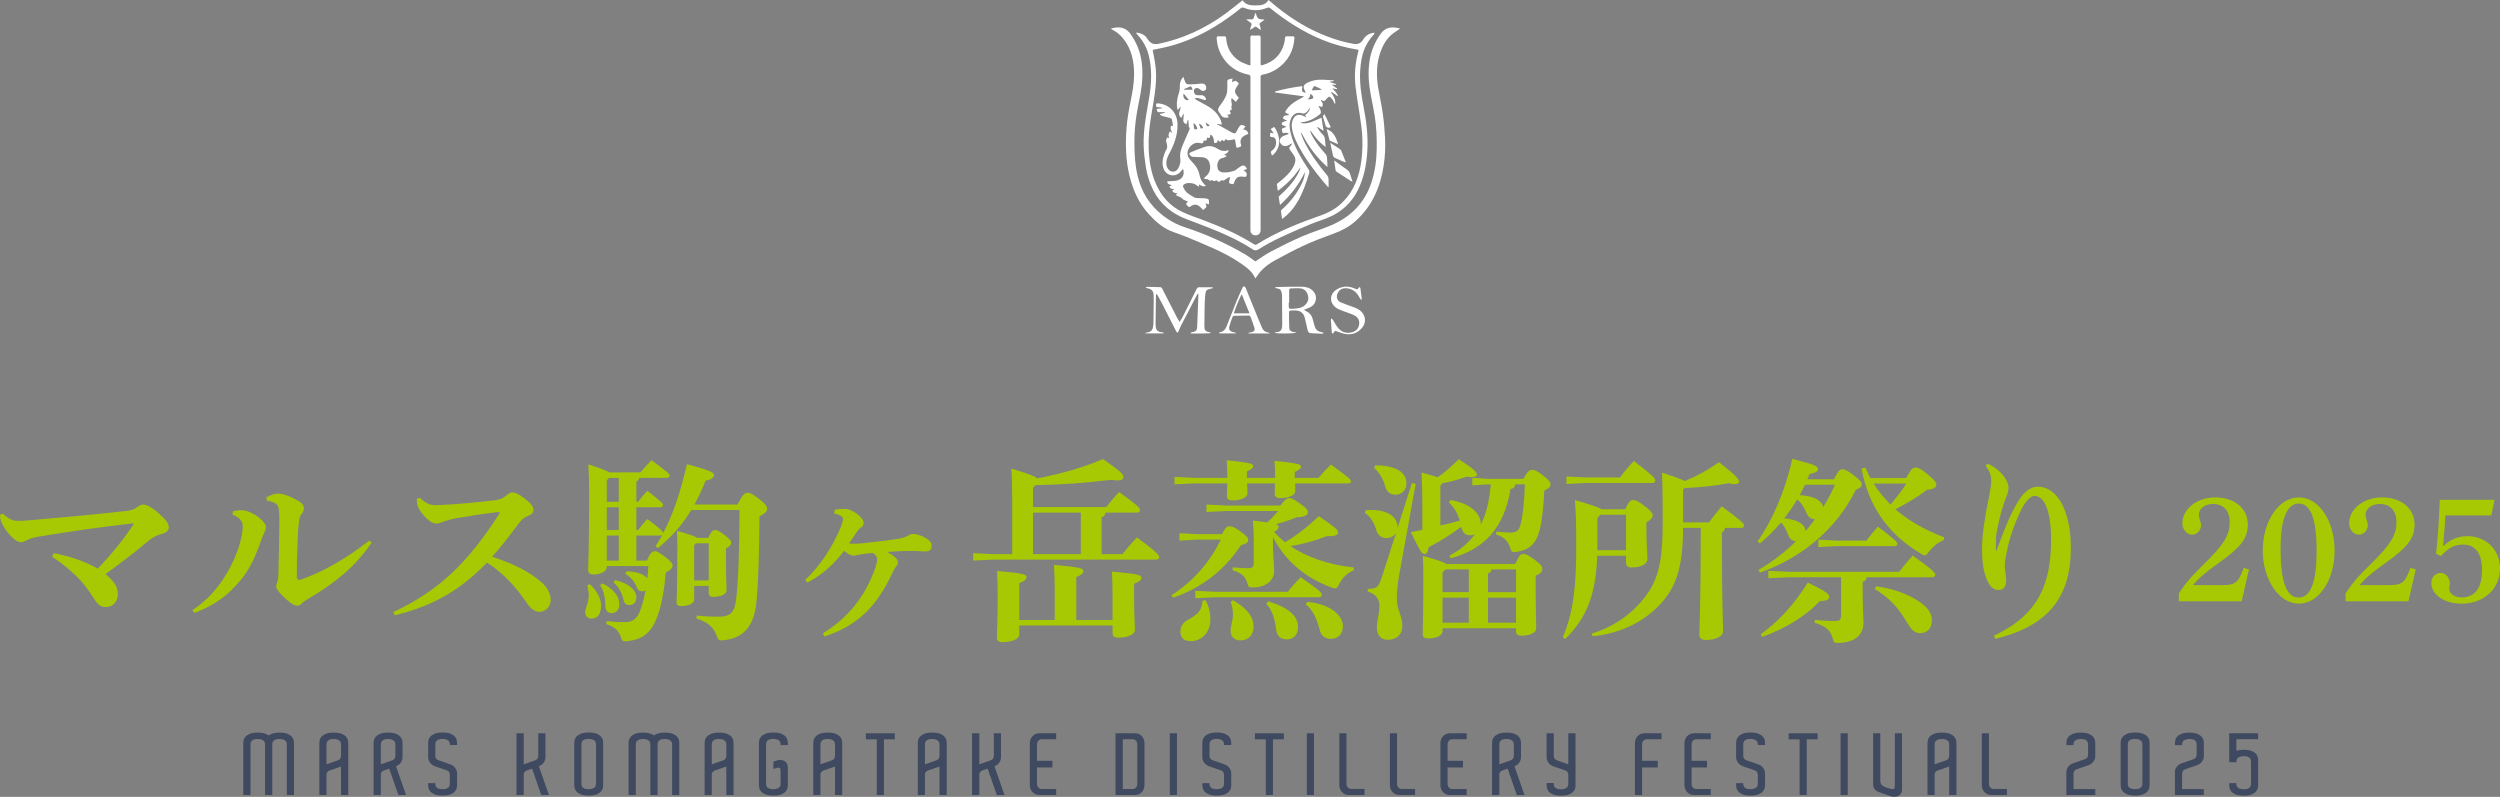 <?xml version="1.0" encoding="UTF-8"?>
<svg id="_レイヤー_1" data-name="レイヤー 1" xmlns="http://www.w3.org/2000/svg" viewBox="0 0 845.903 269.64">
  <rect x="0" y="0" width="845.903" height="269.64" fill="#808080" stroke="none"/>
  <defs>
    <style>
      .cls-1 {
        fill: #2e3b58;
      }

      .cls-2 {
        fill: #fff;
      }

      .cls-3 {
        fill: #a7c903;
      }

      .cls-4 {
        opacity: .8;
      }
    </style>
  </defs>
  <g>
    <path class="cls-2" d="M473.75,9.681c-1.043.73-2.117,1.336-3.013,2.14-1.835,1.647-2.981,3.763-3.751,6.089-1.281,3.869-1.315,7.816-.662,11.786.483,2.934,1.154,5.839,1.565,8.782.382,2.736.624,5.5.76,8.261.152,3.1.009,6.204-.465,9.282-1.127,7.306-3.917,13.762-9.537,18.794-2.143,1.919-4.599,3.22-7.299,4.194-3.379,1.219-6.748,2.501-10.013,3.992-3.376,1.542-6.648,3.322-9.916,5.091-1.775.961-3.432,2.146-4.803,3.65-.703.772-1.264,1.674-1.865,2.484-.897-2.172-2.736-3.602-4.652-4.935-2.875-2.001-5.961-3.646-9.148-5.082-3.181-1.433-6.402-2.779-9.627-4.108-1.766-.728-3.606-1.277-5.364-2.023-2.937-1.245-5.199-3.379-7.319-5.708-3.355-3.687-5.285-8.06-6.453-12.839-1.295-5.299-1.422-10.662-1.024-16.068.23-3.121.781-6.187,1.4-9.249.581-2.875,1.131-5.764,1.169-8.711.059-4.559-.787-8.869-3.736-12.529-.543-.674-1.184-1.293-1.868-1.825-.677-.528-1.464-.914-2.327-1.437.512-.127.947-.268,1.393-.341,2.257-.37,4.05.278,5.407,2.23,1.902,2.735,3.147,5.715,3.634,8.994.554,3.72.344,7.43-.336,11.12-.539,2.924-1.178,5.835-1.569,8.779-.325,2.449-.474,4.937-.482,7.408-.009,2.637.071,5.297.408,7.909.684,5.31,2.41,10.239,6.136,14.259,2.953,3.186,6.489,5.524,10.624,6.867,6.986,2.268,13.629,5.291,19.984,8.95,1.343.773,2.57,1.749,3.768,2.575,1.683-1.086,3.352-2.346,5.179-3.303,3.475-1.82,6.989-3.583,10.583-5.149,3.155-1.375,6.485-2.344,9.659-3.678,6.697-2.814,11.492-7.495,13.827-14.513,1.228-3.692,1.745-7.487,1.809-11.355.062-3.752-.068-7.499-.67-11.209-.369-2.278-.837-4.54-1.277-6.806-.764-3.931-1.082-7.89-.476-11.861.515-3.376,1.804-6.456,3.842-9.237,1.456-1.987,3.361-2.335,5.583-1.902.319.062.631.157.92.23Z"/>
    <path class="cls-2" d="M384.577,11.023c1.072.157,2.11.426,2.938,1.21.283.268.501.609.725.934,1.101,1.6,2.117,2.018,4.009,1.608,3.91-.847,7.702-2.052,11.354-3.7,4.052-1.829,7.859-4.073,11.418-6.729,1.815-1.355,3.566-2.796,5.433-4.266.99,1.592,2.636,1.765,4.334,1.749,1.683-.016,3.383-.045,4.412-1.829.922.766,1.773,1.485,2.637,2.188,5.344,4.354,11.172,7.885,17.647,10.296,2.808,1.046,5.678,1.893,8.643,2.382,1.352.223,2.421-.304,3.082-1.427.782-1.33,1.908-2.04,3.36-2.337.164-.033.343.011.515.019-.069.177-.094.393-.214.524-1.276,1.391-2.339,2.924-3.079,4.664-1.032,2.425-1.4,4.986-1.556,7.599-.25,4.195.369,8.303,1.173,12.394.934,4.755,1.509,9.551,1.263,14.396-.235,4.637-1.055,9.175-3.11,13.401-2.104,4.328-5.392,7.462-9.796,9.366-2.113.914-4.34,1.563-6.464,2.453-3.485,1.461-6.963,2.949-10.377,4.566-2.381,1.127-4.712,2.392-6.942,3.793-.935.587-1.436.557-2.322-.024-3.605-2.365-7.494-4.223-11.454-5.901-3.591-1.521-7.266-2.846-10.904-4.257-4.813-1.868-8.598-4.918-10.995-9.563-1.278-2.478-2.139-5.11-2.569-7.848-.39-2.481-.715-4.994-.772-7.5-.056-2.466.132-4.957.444-7.407.417-3.277,1.101-6.519,1.59-9.788.664-4.437.77-8.878-.318-13.273-.663-2.675-1.978-5.014-3.861-7.03-.134-.144-.248-.306-.371-.46.042-.067.084-.134.126-.201ZM390.016,16.874c.257,1.365.521,2.687.751,4.014.525,3.02.524,6.068.175,9.09-.359,3.117-.914,6.213-1.44,9.308-.616,3.625-.953,7.265-.825,10.942.144,4.125.754,8.163,2.443,11.968,1.898,4.274,4.825,7.638,9.115,9.605,2.432,1.115,4.992,1.949,7.498,2.9,5.8,2.201,11.457,4.694,16.715,8.026.185.117.56.108.758-.002.854-.473,1.66-1.031,2.51-1.511,5.938-3.354,12.23-5.895,18.657-8.133,2.325-.81,4.558-1.82,6.491-3.393,4.263-3.47,6.473-8.089,7.464-13.381.557-2.976.723-5.98.662-9.007-.059-2.905-.496-5.759-.944-8.617-.496-3.163-1.042-6.322-1.395-9.502-.417-3.749-.142-7.481.795-11.151.095-.372.167-.751.256-1.159-.164-.031-.262-.052-.362-.068-4.054-.678-8.009-1.733-11.814-3.284-6.445-2.627-12.249-6.333-17.651-10.689-.386-.312-.685-.376-1.164-.177-2.583,1.069-5.194,1.05-7.777.001-.452-.183-.733-.162-1.109.141-5.354,4.314-11.09,8.006-17.479,10.619-2.97,1.215-6.018,2.176-9.165,2.819-1.055.216-2.111.427-3.166.641Z"/>
    <path class="cls-2" d="M393.682,112.81h-6.155l-.067-.091c.183-.063.361-.156.549-.182.974-.137,1.779-.511,2.047-1.549.129-.5.216-1.025.227-1.54.046-2.019.061-4.039.073-6.059.008-1.286.063-2.578-.036-3.856-.089-1.147-.846-1.792-1.997-1.972-.202-.031-.393-.132-.589-.2.002-.057.004-.113.007-.17.163-.05.327-.146.489-.142,1.436.03,2.87.097,4.306.11.428.004.579.254.732.552,1.648,3.218,3.291,6.439,4.945,9.654.252.49.555.954.911,1.56.414-.673.788-1.194,1.074-1.759,1.567-3.095,3.126-6.194,4.653-9.309.231-.471.452-.691,1.006-.672,1.311.046,2.625.011,3.937.019.207.001.413.055.62.084.004.066.008.132.013.198-.239.062-.475.139-.717.184-1.387.262-1.745.579-1.883,1.988-.138,1.407-.199,2.824-.235,4.238-.053,2.102-.067,4.206-.072,6.309-.004,1.399.195,1.995,1.757,2.198.156.02.299.143.426.315-2.29.17-4.557.139-6.824.123-.01-.088-.019-.177-.029-.265.199-.065.394-.159.599-.191,1.141-.178,1.577-.617,1.63-1.76.089-1.934.147-3.868.221-5.803.062-1.622.13-3.244.189-4.866.007-.179-.021-.36-.046-.741-.221.288-.357.422-.441.583-1.77,3.389-3.542,6.777-5.292,10.176-.379.737-.667,1.521-1.015,2.275-.062.134-.216.225-.328.335-.119-.128-.276-.237-.352-.387-1.649-3.241-3.283-6.489-4.933-9.729-.424-.833-.887-1.648-1.346-2.463-.101-.179-.264-.322-.522-.628-.045.376-.081.55-.084.724-.047,3.082-.096,6.163-.128,9.245-.005.498.041,1,.11,1.493.128.91.774,1.468,1.694,1.536.302.022.6.099.9.151-.008.095-.016.191-.024.286Z"/>
    <path class="cls-2" d="M438.746,112.517c-.614.412-6.78.441-7.494.075.291-.099.468-.203.651-.214,1.249-.08,1.732-.52,1.898-1.779.035-.268.055-.54.053-.81-.016-3.248-.034-6.496-.063-9.744-.003-.33-.06-.663-.125-.988-.2-1-.544-1.308-1.576-1.473-.207-.033-.407-.107-.61-.161-.001-.059-.003-.118-.004-.177.202-.048.404-.136.608-.139,2.809-.046,5.62-.132,8.428-.096,1.429.018,2.791.389,3.84,1.514,1.517,1.625,1.137,4.279-.832,5.338-.704.379-1.481.623-2.329.973.309.185.55.36.816.484,1.391.651,2.032,1.819,2.334,3.259.153.729.359,1.455.626,2.149.385.997,1.161,1.536,2.226,1.666.205.025.4.125.6.19,0,.059,0,.118,0,.178-.176.054-.354.161-.529.155-1.247-.045-2.493-.104-3.739-.178-.575-.034-.92-.41-1.051-.927-.275-1.086-.497-2.185-.746-3.277-.097-.425-.183-.855-.319-1.268-.454-1.387-1.394-2.12-2.851-2.203-.643-.037-1.293-.037-1.933.024-.181.017-.482.309-.481.475.002,1.829.015,3.659.106,5.485.039.787.699,1.254,1.573,1.324.257.021.51.08.921.147ZM436.203,102.396c-.05,0-.099,0-.149,0,0,.353-.012.707.002,1.06.041,1.023.055,1.034,1.064,1.022.291-.004.584.002.872-.031,1.174-.138,2.375-.211,3.34-1.019,1.048-.877,1.59-1.973,1.254-3.358-.346-1.427-1.216-2.387-2.725-2.511-1.042-.086-2.101.015-3.152.039-.406.009-.511.271-.509.63.005,1.39.002,2.779.002,4.169Z"/>
    <path class="cls-2" d="M460.605,101.581c-.24-.347-.402-.534-.512-.748-.773-1.504-1.856-2.706-3.53-3.138-1.888-.487-3.426.025-4.061,1.772-.394,1.083-.028,2.296,1.025,2.769,1.397.627,2.864,1.098,4.304,1.628,1.116.411,2.205.841,3.01,1.794,1.292,1.53,1.361,3.603.111,5.155-1.49,1.85-3.444,2.581-5.761,2.191-.949-.16-1.873-.518-2.778-.866-.67-.258-.76-.269-1.108.387-.085.161-.247.281-.373.42-.106-.185-.288-.362-.306-.555-.128-1.389-.23-2.78-.319-4.171-.01-.153.107-.314.166-.472.149.117.341.206.441.357.673,1.016,1.206,2.154,2.014,3.044,1.238,1.364,2.873,1.774,4.674,1.242,1.328-.393,2.123-1.326,2.296-2.676.179-1.396-.508-2.464-1.721-3.051-1.189-.576-2.484-.931-3.717-1.421-.788-.313-1.627-.585-2.308-1.065-2.498-1.763-2.337-4.783.301-6.335,2.044-1.202,4.139-1.07,6.217-.104.514.239.799.189,1.038-.316.059-.125.228-.197.347-.294.082.107.22.206.237.322.166,1.174.316,2.35.457,3.527.015.125-.058.261-.141.603Z"/>
    <path class="cls-2" d="M429.521,112.839h-7.079c-.007-.069-.014-.138-.021-.207.368-.085.735-.175,1.105-.254.811-.173,1.173-.652.929-1.443-.398-1.29-.869-2.558-1.344-3.822-.06-.158-.33-.338-.502-.338-1.686,0-3.372.025-5.057.077-.176.005-.442.195-.503.36-.381,1.032-.779,2.065-1.051,3.129-.313,1.226.098,1.771,1.342,2.05.304.068.597.18.895.272-.016.048-.033.096-.049.144h-5.678c-.008-.06-.016-.119-.023-.179.118-.07.229-.181.356-.205,1.121-.214,1.771-.956,2.169-1.953,1.153-2.896,2.269-5.807,3.441-8.695.609-1.501,1.298-2.97,1.975-4.443.09-.196.347-.474.484-.452.207.034.463.262.549.47,1.433,3.474,2.84,6.959,4.258,10.439.416,1.02.846,2.035,1.269,3.052.389.936,1.056,1.523,2.081,1.675.178.026.345.122.517.185-.021.046-.041.091-.062.137ZM420.242,99.762c-.067-.009-.134-.019-.201-.028-1,2-1.819,4.074-2.573,6.286h5.314c-.871-2.145-1.705-4.202-2.54-6.258Z"/>
    <path class="cls-2" d="M449.403,63.342c-.568-.652-1.149-1.293-1.703-1.957-3.297-3.954-6.347-8.078-8.691-12.684-.852-1.674-1.571-3.396-1.865-5.27-.152-.966-.098-1.904.274-2.82.678-1.672,1.838-2.159,3.486-1.44.314.137.618.297,1.066.513-.16-.323-.246-.499-.346-.701.768-.732,1.611-1.423,1.623-2.616-.448.766-.877,1.547-1.726,1.941-.208.096-.498.179-.694.11-1.779-.627-3.218-.022-3.992,1.717-.729,1.637-.534,3.31-.112,4.96,1.162,4.541,3.556,8.479,6.109,12.337.178.269.264.724.173,1.027-.937,3.128-1.978,6.221-3.561,9.097-1.339,2.433-3.029,4.576-5.264,6.258-.081.061-.169.11-.377.245-.14-.957-.295-1.828-.371-2.705-.015-.178.244-.413.422-.569,2.673-2.35,4.82-5.109,6.421-8.284.675-1.337,1.229-2.725,1.255-4.288-2.024,4.241-4.824,7.88-8.427,11.133-.172-1.007-.336-1.848-.439-2.697-.017-.141.208-.338.356-.47,2.421-2.158,4.605-4.514,6.174-7.382.229-.418.414-.862.593-1.305.092-.229.125-.482.216-.847-.773,1.044-1.426,2.03-2.187,2.924-.78.916-1.632,1.777-2.516,2.594-.879.813-1.836,1.541-2.759,2.306-.072-.02-.144-.041-.216-.061-.101-.698-.222-1.395-.283-2.096-.01-.114.235-.263.378-.375,2.043-1.594,4-3.271,5.246-5.605.223-.418.397-.873.522-1.33.263-.958.1-1.846-.517-2.651-.455-.594-.864-1.223-1.301-1.832-.232-.324-.208-.569.098-.862.278-.266.464-.628.69-.947l-.181-.176c-.284.175-.569.35-.853.525-1.206.74-2.412.375-3.01-.873-.293-.613-.066-1.077.293-1.543.493-.64,1.24-.801,1.944-1.047.23-.08.456-.172.774-.292-.511-.53-1.075-.391-1.558-.294-.448.09-.669-.04-.693-.429-.026-.419-.447-.957.261-1.23.337-.13.674-.262,1.011-.392.001-.055.003-.11.004-.165-.361-.133-.733-.242-1.077-.411-.171-.084-.414-.292-.4-.42.025-.229.166-.543.352-.638.414-.21.885-.307,1.506-.504-.435-.199-.732-.315-1.007-.469-.183-.103-.496-.341-.476-.381.146-.291.307-.66.569-.787.337-.164.772-.119,1.163-.177.094-.014.179-.081.442-.205-.521-.304-.929-.542-1.419-.828,1.335-2.67,3.85-3.924,6.337-5.209-.011-.06-.023-.12-.034-.18-3.227-.43-6.455-.86-9.682-1.29-.002-.11-.004-.221-.005-.331,3.064-.854,6.178-1.461,9.272-1.822-.051.621-.221,1.196-.089,1.692.069.259.665.379,1.024.562.047-.045.095-.091.142-.136-.072-.171-.131-.349-.219-.511-.757-1.394-.534-2.076.897-2.787,1.647-.818,3.4-1.078,5.215-.994,1.216.057,2.431.147,3.647.222.006.074.013.148.019.222-.445.075-.89.15-1.335.225-.012.044-.023.088-.035.132.727.227,1.454.453,2.181.68-.014.072-.029.144-.043.216h-1.466c.721.522,1.29.934,1.859,1.346-.038.064-.076.128-.113.193-.513-.108-1.025-.215-1.538-.323.638.903,1.648,1.484,1.88,2.745-.761-.532-1.452-1.015-2.144-1.499-.061.051-.122.103-.182.154.789,1.182,1.631,2.348,1.371,4.034-.309-.575-.53-1.03-.792-1.46-.161-.263-.364-.509-.583-.727-.56-.558-.679-.546-1.221.024-.129.136-.296.24-.403.39-.418.585-.861.967-1.524.304-.023-.023-.081-.02-.121-.015-.038.005-.074.027-.185.071.088.161.172.311.252.463.145.274.378.54.408.827.033.32-.098.668-.219.98-.013.034-.429-.077-.653-.138-.156-.043-.303-.115-.641-.247.215.404.374.651.483.918.161.396.363.801.396,1.214.02.249-.182.6-.393.772-1.773,1.448-3.753,2.448-6.073,2.663-.169.016-.333.084-.486.213,1.237.338,2.451.179,3.612-.242,1.166-.423,2.287-.971,3.517-1.502.225,1.396.453,2.814.681,4.233-.064.04-.128.079-.192.119-.596-.41-1.191-.82-1.787-1.231-.039.032-.078.064-.116.097.137.262.242.548.418.78.402.529.782,1.096,1.275,1.53.69.608.92,1.338.945,2.211.019.657.123,1.311.208,2.158-2.21-1.506-3.692-3.455-5.113-5.463-.048.023-.097.047-.145.07.092.272.157.556.28.814,1.257,2.64,3.048,4.9,4.999,7.051.212.234.343.6.384.92.099.783.128,1.576.175,2.366.017.283.003.568.003,1.038-3.764-3.325-6.563-7.16-8.722-11.492-.074.037-.149.074-.223.11.348.896.627,1.826,1.055,2.682,2.105,4.209,4.841,7.995,7.861,11.589.23.274.378.69.4,1.049.055.929.019,1.864.019,2.796l-.14.095ZM447.123,30.412c.005-.066.01-.133.015-.199-.686-.339-1.365-.693-2.064-1.004-.15-.067-.47-.045-.54.056-.252.361-.43.772-.716,1.318,1.231-.064,2.268-.117,3.305-.171ZM442.413,33.544c.982.177,1.819-.064,1.936-.478.122-.429-.391-1.096-1.048-1.304.083.738-.089,1.367-.889,1.782Z"/>
    <path class="cls-2" d="M401.885,40.577c-.144.5-.289.999-.438,1.514-.998-.534-1.195-.981-1.023-1.991.082-.485.071-.986.102-1.48-.065-.008-.13-.016-.195-.025-.205.432-.41.865-.62,1.308-.708-.515-.918-1.326-.645-2.017.198-.502.305-1.039.453-1.561-.068-.029-.135-.058-.203-.087-.121.171-.238.346-.365.512-.12.158-.251.308-.431.527-.413-1.105-.366-2.146-.236-3.169.107-.841.277-1.691.556-2.49.286-.823.402-1.628.369-2.494-.044-1.136.338-2.153,1.163-3.147.167.462.296.815.424,1.169.453,1.249.618,1.424,1.923,1.404,1.263-.02,2.527-.142,3.786-.268.919-.092,1.572.397,1.615,1.289.021.435-.016.829-.473,1.059-.492.247-.926.148-1.34-.164-.214-.161-.405-.368-.64-.485-.496-.245-1.057-.313-1.451.112-.206.223-.289.676-.238.995.097.61.462,1.086,1.144,1.136.475.035.956-.014,1.435-.019.652-.008,1.404.627,1.483,1.271.015.124-.062.367-.115.372-.191.02-.397-.017-.585-.072-.69-.201-1.368-.446-2.065-.616-.259-.063-.557.038-1.004.08.252.27.369.472.544.57,1.176.658,2.37,1.284,3.548,1.941,2.108,1.176,3.815,2.741,4.727,5.037.156.393.221.823.359,1.356-.637-.073-1.14-.131-1.643-.189-.015.039-.03.078-.044.117.315.144.642.268.944.437,1.287.721,2.566,1.456,3.848,2.186.036.021.073.04.111.058,1.23.586,1.373.536,1.947-.657.125-.261.251-.524.4-.772.726-1.209,1.083-1.295,2.435-.571-.26.348-.518.694-.825,1.105q1.426-.044,1.79,1.434c-.427.188-.879.346-1.29.577-1.21.681-1.653,1.707-1.221,2.995.163.486.07.694-.368.839-.137.046-.269.109-.402.166-.604.257-.751.199-.887-.458-.147-.71-.243-1.43-.385-2.281-.521.079-1.06.155-1.597.243-.996.163-.996.165-1.505-.383-.186.26-.33.653-.588.752-.169.065-.502-.296-.69-.42-.194.208-.433.465-.672.721-.247-.236-.493-.472-.739-.708-.089.294-.093.69-.292.864-.21.183-.606.152-.927.217-.218-2.03-.545-2.653-1.339-2.811-.063.343-.018.797-.221.987-.163.153-.625-.013-.879-.032-.064.279-.04.725-.25.927-.181.174-.629.07-.887.085-.084.255-.098.692-.312.839-.219.15-.654.088-.957-.005-1.204-.37-2.644.224-3.544,1.51-.988,1.412-.861,2.927.299,4.211.765.847,1.591,1.673,2.173,2.64.512.851.842,1.859,1.039,2.84.245,1.22.9,2.123,1.734,2.957.101.101.223.18.352.283-.716.386-1.309.261-2.316-.467-.012.217-.021.399-.04.749-.306-.153-.581-.219-.756-.389-.856-.835-3.156-1.1-4.161-.454-.398.256-.63.661-.422,1.063.335.649.703,1.343,1.238,1.812.741.65,1.628,1.148,2.499,1.628.354.195.825.212,1.247.241.889.062,1.796-.008,2.669.136,1.013.168,1.019.262,1.069,1.273.011.227.002.454.002.743-.409-.133-.779-.253-1.206-.392.129.484.415.952.287,1.221-.198.414-.682.691-1.073,1.052-.33-.35-.602-.659-.897-.945-1.081-1.05-2.158-1.161-3.355-.272-.426.316-.675.292-.949-.12-.068-.102-.165-.187-.257-.271-.337-.309-.428-.604.017-.902.095-.064.158-.175.301-.338-.56-.243-1.083-.43-1.562-.695-.272-.15-.461-.446-.714-.642-.139-.107-.336-.136-.501-.213-.435-.206-.867-.419-1.389-.673.274-.22.415-.333.646-.519-.759-.135-1.483-.216-1.82-1.065.229-.095.473-.196.82-.34-.71-.192-1.55-.05-1.741-1.006.26-.107.531-.218.826-.339-.486-.203-.952-.315-1.305-.578-.192-.143-.193-.542-.273-.802,1.043-.06,2-.038,2.929-.187,1.083-.174,2.016-.674,2.46-1.781.28-.7.202-1.393-.015-2.235-.429.475-.734.857-1.083,1.194-1.834,1.77-4.645,1.119-5.53-1.271-.684-1.846-.261-3.605.408-5.346.097-.252.16-.538.324-.74.717-.884.524-1.861.235-2.789-.207-.665-.1-1.167.357-1.701.145.056.308.119.578.223-.086-.423-.246-.787-.207-1.127.043-.372.271-.722.445-1.146.252.188.441.329.786.586-.324-.918-.879-1.667-.289-2.532.105.036.27.094.449.156.036-.05.106-.104.099-.145-.111-.696-.179-1.406-.377-2.077-.069-.235-.438-.46-.714-.54-.834-.241-1.697-.382-2.533-.618-.293-.083-.539-.328-.807-.5.009-.072.018-.144.027-.216.566-.127,1.131-.254,1.697-.381,0-.059,0-.118,0-.178-.517-.019-1.039-.096-1.549-.044-.953.097-1.063.039-1.267-1.124.624-.058,1.24-.114,1.855-.171.007-.064.013-.127.02-.191-.506-.075-1.014-.216-1.519-.209-.653.009-.546-.41-.561-.795-.017-.446.258-.507.615-.483,3.854.256,6.555,3.122,6.651,7.005.078,3.168-.842,6.069-2.226,8.864-.615,1.243-1.394,2.425-1.532,3.857-.088.915.024,1.796.609,2.543.915,1.168,2.553,1.117,3.306-.157.62-1.048.949-2.215.777-3.457-.241-1.745.269-3.324.972-4.882.718-1.59,1.392-3.201,2.076-4.806.131-.308.232-.61-.09-.912-.114-.107-.088-.375-.104-.572-.05-.626-.089-1.253-.133-1.88-.065-.001-.13-.002-.195-.003ZM403.548,30.361c-.132-.327-.217-.619-.366-.873-.075-.128-.31-.297-.4-.261-.737.29-1.458.623-2.183.943.016.064.031.127.047.191h2.901ZM400.469,31.606c-.116.708-.135,1.376.41,1.918.425.423.945.408,1.388.303-.582-.719-1.165-1.439-1.797-2.22ZM404.011,41.724c-.063.021-.125.042-.188.062.043.406.07.815.132,1.218.132.87.265.939,1.158.619-.131-.78-.492-1.413-1.101-1.9ZM407.114,43.259c-.325-.821-.807-1.281-1.446-1.343.129.333.257.632.363.94.272.792.268.794,1.084.404ZM408.063,41.532l-.109.146c.404,1.185.84,1.384,1.323.664-.405-.27-.809-.54-1.214-.809Z"/>
    <path class="cls-2" d="M423.096,22.095c0-.837,0-1.584,0-2.331,0-2.354.013-4.709-.012-7.063-.005-.515.149-.709.67-.684.707.033,1.418.034,2.124,0,.531-.026.675.193.673.695-.017,2.875-.009,5.75-.008,8.625,0,.848.026.866.854.62,3.712-1.103,6.088-3.526,7.117-7.252.165-.597.226-1.227.281-1.847.034-.378.135-.576.552-.564.687.019,1.375.02,2.062-.001.486-.015.61.228.579.658-.302,4.263-2.15,7.667-5.635,10.167-1.548,1.11-3.277,1.81-5.136,2.146-.586.106-.689.344-.687.855.016,2.854.007,5.709.008,8.563,0,14.209,0,28.418,0,42.627,0,.25.007.501-.007.75-.055.944-.775,1.588-1.745,1.57-.926-.017-1.643-.685-1.688-1.579-.012-.229-.004-.458-.004-.687,0-17.063-.003-34.126.008-51.19,0-.558-.098-.787-.733-.92-4.101-.856-7.206-3.114-9.207-6.82-.923-1.709-1.388-3.554-1.486-5.494-.022-.44.113-.664.593-.647.645.022,1.292.021,1.937-.002.472-.017.643.156.676.646.219,3.265,1.704,5.852,4.411,7.653.968.644,2.137.987,3.221,1.452.142.061.322.034.578.055Z"/>
    <path class="cls-2" d="M415.699,50.801q.114.83-1.561,1.582c.302.103.556.19.81.277.023.064.047.129.07.193-.421.205-.826.525-1.268.589-.746.108-1.205.477-1.525,1.118-.394.788-.397,1.617-.212,2.438.164.724.913,1.258,1.719,1.329,1.418.124,2.773-.178,4.101-.63.168-.057.303-.211.453-.321.453-.332.885-.695,1.361-.989,1.106-.681,1.708-.469,2.279.792-.35.139-.701.278-1.148.455.196.143.294.241.413.298.681.329.891,1.258.393,1.828-.062.071-.22.099-.326.087-2.543-.29-2.951-.042-3.867,2.374-.007.018-.027.031-.089.097-.365-.059-.79-.07-1.164-.214-.154-.059-.306-.42-.273-.612.087-.501.277-.985.323-1.632-.274.119-.564.21-.818.363-.424.255-.825.549-1.237.824-.051.034-.139.092-.165.075-.644-.436-.99.276-1.491.38-.383.08-.477-.02-.551-.481-.471.105-.942.229-1.421.294-.066.009-.171-.275-.281-.464-.449.258-.922.538-1.38-.135-.112-.165-.606-.042-.911-.113-.234-.054-.445-.203-.619-.287.508-.494,1.095-.913,1.482-1.472.799-1.153.828-2.477.431-3.774-.38-1.243-1.341-1.847-2.648-1.872-.973-.019-1.947-.063-2.918-.129-.238-.016-.516-.104-.69-.257-.249-.218-.511-.504-.579-.804-.029-.129.388-.434.651-.54,1.478-.601,2.954-1.217,4.464-1.73,1.487-.506,2.937-.38,4.296.515,1.181.778,2.472,1.062,3.895.55Z"/>
    <path class="cls-2" d="M417.055,26.546c-.078.505-.137.887-.198,1.281.456-.175.912-.523,1.272-.442.405.091.723.57,1.071.874-1.768,2.648-1.769,2.755-.021,4.879-.314.406-.638.824-1.032,1.333-.455-.434-.864-.825-1.273-1.215-.069.004-.137.008-.206.012-.012.38-.051.762-.026,1.14.02.308.165.61.167.916.002.28-.113.562-.188.895.044.184.248.536.148.738-.141.283-.507.454-.74.644.083.116.378.339.377.56-.004.737-.66.601-1.125.655.006.099-.006.15.013.177.146.199.451.426.418.582-.08.376-.433.189-.712.213-1.069.093-1.742-.368-2.141-1.323-.038-.091-.131-.16-.2-.237q-.949-1.075-.061-2.246c.999-1.33,2.017-2.665,2.474-4.29.201-.715.173-1.499.209-2.254.029-.6.003-1.203-.01-1.805-.01-.506.255-.746.729-.83.321-.057.635-.152,1.053-.255Z"/>
    <path class="cls-2" d="M451.422,54.277c.435.321.745.553,1.059.78,1.029.741,2.025,1.535,3.1,2.201.692.429,1.075.976,1.282,1.729.214.777.485,1.538.78,2.46-.305-.112-.501-.146-.655-.245-1.571-1.013-3.137-2.033-4.697-3.063-.147-.097-.324-.26-.35-.415-.186-1.095-.336-2.197-.52-3.447Z"/>
    <path class="cls-2" d="M450.127,48.333c1.258.821,2.365,1.509,3.425,2.262.238.169.331.562.455.866.447,1.089.879,2.185,1.393,3.466-.488-.137-.807-.188-1.094-.313-.875-.38-1.738-.789-2.605-1.187-.409-.188-.614-.495-.701-.952-.197-1.041-.456-2.07-.685-3.105-.062-.279-.103-.562-.188-1.037Z"/>
    <path class="cls-2" d="M429.828,44.911c.386.058.685.104,1.145.174-.377-.524-.681-.948-1.036-1.442.352-.218.687-.445,1.044-.628.078-.04.297.043.352.131,1.749,2.794,2.384,6.342-.443,9.134-.126.124-.294.206-.505.35-.144-.421-.309-.763-.363-1.121-.024-.159.134-.42.285-.519,1.21-.788,1.576-1.936,1.437-3.295-.084-.82-.551-1.322-1.315-1.31-.621.01-.772-.234-.677-.778.035-.201.045-.406.076-.695Z"/>
    <path class="cls-2" d="M421.852,6.529c.57,0,1.14-.016,1.709.006.347.013.526-.107.627-.448.164-.556.378-1.098.636-1.827.182.51.315.875.442,1.242q.356,1.031,1.461,1.03c.352,0,.703,0,1.127.139-.46.348-.909.714-1.386,1.038-.313.213-.383.414-.233.779.21.509.338,1.051.378,1.681-.464-.325-.95-.624-1.385-.984-.304-.252-.507-.236-.804.007-.44.36-.927.663-1.51.899.167-.527.319-1.059.505-1.579.133-.37.069-.618-.278-.842-.462-.298-.887-.653-1.328-.983.013-.053.026-.105.039-.158Z"/>
    <path class="cls-2" d="M452.604,48.732c-.864-.36-1.73-.714-2.588-1.089-.091-.04-.158-.193-.188-.306-.321-1.215-.633-2.433-.944-3.641,2.365.802,3.119,2.799,3.826,4.833-.035.068-.071.136-.106.203Z"/>
    <path class="cls-2" d="M448.17,38.626c.724,1.509,1.417,2.954,2.109,4.397-.822.41-1.522.159-1.759-.585-.282-.889-.548-1.783-.819-2.674q-.182-.596.469-1.137Z"/>
  </g>
  <g>
    <path class="cls-3" d="M.995,173.834c2.123,1.924,3.316,2.388,4.975,2.388,1.393,0,1.99,0,4.245-.199,11.74-.995,22.817-2.056,32.369-3.118,1.658-.199,2.786-.531,3.781-1.26s1.525-.929,2.123-.929c.929,0,2.72.73,5.306,3.051,2.587,2.322,3.317,3.383,3.317,4.709,0,.995-.73,1.791-2.587,2.255-1.26.332-2.786.995-4.378,2.321-4.776,4.046-8.888,7.098-14.46,11.21,3.449,2.852,4.179,4.577,4.179,6.832,0,2.321-1.525,4.312-4.112,4.312-1.857,0-2.852-1.062-4.046-2.985-3.582-5.837-7.495-9.552-14.062-14.062l.464-1.194c5.97,1.194,10.149,2.587,14.991,5.24,4.909-5.173,8.623-9.817,12.205-15.123l-.265-.199c-11.807,1.327-21.226,2.72-32.104,4.511-1.725.265-2.853.663-3.715,1.127-.995.531-1.525.729-2.056.729-.995,0-2.123-.464-4.377-3.051-1.26-1.459-2.388-3.582-2.587-4.511-.133-.597-.199-1.061-.199-1.725l.995-.332Z"/>
    <path class="cls-3" d="M65.075,206.468c5.041-3.316,8.623-7.296,11.939-12.934,2.72-4.643,5.107-11.144,5.107-15.455,0-1.061-.332-1.658-.729-2.123-.464-.597-.995-1.127-2.72-1.791l.133-1.127c1.194-.332,1.791-.398,2.918-.398,2.388,0,5.373,1.857,6.898,3.383,1.194,1.194,1.327,1.791,1.327,2.123,0,.862-.266,1.658-.531,2.123-.266.464-.531.995-.862,1.99-2.189,6.434-4.179,10.613-7.562,14.526-4.046,4.709-7.894,7.761-15.19,10.613l-.729-.929ZM125.767,183.585c-5.439,7.894-11.807,13.333-21.292,18.904-1.061.663-1.791,1.127-2.321,1.658-.531.597-1.062.796-1.459.796-.597,0-1.327-.199-2.123-.796-1.725-1.26-3.383-2.786-4.312-4.046-.464-.597-.796-1.127-.796-1.658s.133-.995.332-1.525c.266-.73.398-1.526.398-2.521.132-5.24.265-11.343.332-17.578,0-2.72-.066-4.444-.398-5.439-.332-.995-1.791-1.658-3.847-1.99l-.133-1.128c1.327-.729,2.786-1.26,3.914-1.26,1.725,0,4.776,1.127,7.23,2.72.929.597,1.525,1.393,1.525,2.056,0,.796-.199,1.393-.531,1.791-.729.796-.995,1.725-1.127,2.985-.199,1.525-.332,3.117-.398,4.975-.133,3.714-.332,8.689-.332,13.796,0,.597.597,1.062,1.393.796,6.964-2.455,15.123-6.898,23.083-13.2l.862.663Z"/>
    <path class="cls-3" d="M142.09,168.462c.597.597,1.194,1.061,2.255,1.725.995.597,2.123.796,3.781.729,6.566-.265,13.73-.995,19.302-1.658,1.924-.199,2.918-.729,4.312-1.924.531-.464,1.127-.729,1.592-.729.73,0,2.123.464,3.914,1.857,2.653,2.056,3.25,3.051,3.25,3.979s-.398,1.459-1.525,1.99c-1.194.464-2.189.995-3.316,2.521-2.918,3.781-5.373,7.296-9.154,11.409,7.562,2.521,12.47,5.041,16.45,8.424,1.99,1.658,3.383,3.847,3.383,6.235,0,1.725-1.26,3.98-3.847,3.98-1.194,0-2.587-.597-4.046-2.72-3.714-5.439-7.893-10.215-13.664-13.929-8.092,8.292-16.782,14.327-31.242,17.843l-.398-1.127c15.587-7.296,25.139-16.782,35.619-32.9.133-.199.332-.53.332-.729s-.464-.199-.862-.133c-5.107.597-10.016,1.393-13.929,2.056-1.592.266-3.383.796-4.908,1.393-.464.199-1.194.398-1.791.398-1.127,0-2.454-.729-4.312-2.852-1.393-1.592-1.99-2.985-2.123-3.648-.133-.73-.133-1.393-.133-1.924l1.062-.265Z"/>
    <path class="cls-3" d="M199.537,197.647c2.388,2.123,3.847,4.908,3.847,7.164,0,3.051-1.194,4.51-3.316,4.51-1.194,0-2.057-.928-2.057-2.056,0-.995.266-1.592.664-2.786.332-.995.531-1.857.531-3.118,0-.929-.199-2.189-.531-3.25l.862-.464ZM221.824,184.845c.796-1.26,1.526-2.587,2.255-3.847-.199.133-.398.199-.729.199h-8.026v8.49h3.582c1.062-2.587,1.857-3.184,2.653-3.184.663,0,1.327.332,3.25,1.725,1.791,1.327,2.786,2.322,2.786,3.118,0,.862-.729,1.525-2.322,2.388-.464,5.439-1.26,10.348-2.719,14.526-2.056,5.771-4.975,8.026-10.148,8.689-1.725.199-1.99,0-2.455-1.791-.729-1.857-2.188-3.184-4.842-3.98l.132-.995c2.521.266,4.179.332,6.302.332,2.255,0,3.979-.995,5.041-3.847.729-1.924,1.327-4.245,1.857-6.898-.332.199-.729.332-1.127.332-.862,0-1.459-.464-1.791-1.26-.663-1.791-2.056-3.648-3.979-4.709l.53-.862c3.715.199,5.97,1.128,6.965,2.455.133-1.393.265-2.786.332-4.179h-14.062v.332c0,1.26-1.725,2.521-4.709,2.521-1.061,0-1.592-.531-1.592-1.592,0-1.459.332-7.628.332-25.736,0-2.985-.066-6.434-.265-9.95,4.245,1.393,6.168,2.123,7.031,2.72h10.613c1.128-1.393,2.189-2.587,3.715-4.112,5.903,4.312,6.102,4.709,6.102,5.174s-.398.796-1.061.796h-9.22c-.133.663-.398.995-.929,1.26v6.832h.597c.995-1.327,1.924-2.521,3.118-3.715,5.041,3.914,5.306,4.312,5.306,4.776s-.332.796-.995.796h-8.026v7.694h.597c.995-1.327,1.924-2.521,3.118-3.714,5.174,3.847,5.306,4.312,5.306,4.842,3.449-6.566,5.771-13.465,8.092-23.414,7.761,2.056,9.154,2.852,9.154,3.648,0,.862-.862,1.592-2.852,1.923-1.128,2.919-2.388,5.572-3.781,8.092h14.593c1.393-2.786,2.322-3.979,3.184-3.979.995,0,1.725.265,3.979,1.99,2.322,1.725,2.853,2.72,2.853,3.516,0,.862-1.062,1.725-2.587,2.454-.066,10.746-.398,24.011-1.128,29.849-.995,7.562-4.377,11.342-10.878,12.072-1.725.199-1.99,0-2.587-1.791-.995-2.586-2.852-4.311-6.766-5.571l.133-.995c2.255.265,4.179.398,7.296.398,3.383,0,5.307-.729,5.97-5.439.73-5.24,1.194-17.776,1.194-30.645h-16.317c-2.918,4.842-6.5,8.955-11.276,12.868l-.796-.597ZM203.849,197.382c4.046,2.123,5.704,4.51,5.704,7.097,0,1.923-1.194,2.985-2.587,2.985-1.326,0-2.123-.929-2.123-2.388-.066-2.985-.597-5.306-1.791-7.097l.796-.597ZM206.104,161.696l-.796.796v7.296h4.046v-8.092h-3.25ZM205.308,171.645v7.694h4.046v-7.694h-4.046ZM209.354,189.687v-8.49h-4.046v8.49h4.046ZM208.16,196.254c4.775,1.194,7.164,3.516,7.164,5.837,0,1.659-.929,2.653-2.454,2.653-.929,0-1.659-.597-1.924-1.791-.464-2.321-1.658-4.51-3.383-5.903l.597-.796ZM234.891,202.887c0,1.127-1.526,2.188-4.511,2.188-.929,0-1.459-.332-1.459-1.326,0-.929.265-3.98.265-18.573,0-2.454,0-3.714-.133-5.572,4.378,1.26,6.103,1.857,6.832,2.388h3.781c.929-2.123,1.526-2.653,2.189-2.653s1.327.133,3.449,1.791c1.857,1.459,2.123,1.923,2.123,2.454,0,.664-.398,1.26-1.791,1.99v2.853c0,7.296.199,10.215.199,11.276,0,1.459-2.056,2.255-4.577,2.255-.929,0-1.459-.398-1.459-1.327v-2.388h-4.908v4.643ZM239.799,196.386v-12.537h-4.312l-.597.664v11.873h4.908Z"/>
    <path class="cls-3" d="M278.409,214.296c9.021-5.505,14.128-12.735,17.246-20.761.995-2.521,1.127-3.715,1.127-4.378s-.398-1.26-1.393-2.056c-1.061.066-2.454.265-3.714.398-.464.066-1.327.199-1.791.332-.332.133-.663.199-.995.199-.929,0-2.056-.597-3.25-1.658-3.714,4.775-7.429,8.092-12.47,10.745l-.73-.929c4.709-4.245,9.485-11.276,12.139-18.108.332-.862.663-1.923.663-2.521s-.862-1.327-2.985-1.857l.133-1.194c.531-.133,1.127-.199,1.592-.265.862-.066,1.592-.066,2.056-.066,2.123,0,6.169,2.918,6.169,4.643,0,.929-.266,1.194-.862,1.658-.597.398-.995.862-1.393,1.459-.862,1.327-1.857,2.786-2.653,3.913.464.133,1.128.133,1.791.133,1.062,0,2.587-.133,3.582-.265,4.312-.464,7.76-.862,11.542-1.459,1.459-.265,2.255-.531,3.051-1.061.531-.332,1.128-.531,1.658-.531.995,0,2.455.332,4.113,1.26,1.791,1.062,2.189,1.791,2.189,2.852,0,1.26-.597,1.857-2.521,1.791-.796,0-1.592-.066-2.521-.133h-3.317c-1.99,0-4.112.133-6.633.332,2.388,1.326,3.582,2.521,3.582,3.449,0,.464-.133.929-.597,1.459-.332.398-.796,1.127-1.26,2.123-5.307,11.542-11.873,17.843-22.95,21.557l-.597-1.061Z"/>
    <path class="cls-3" d="M373.996,173.436c-.066.929-.464,1.393-1.26,1.525v12.537h7.031c1.525-1.924,3.118-3.781,4.908-5.638,7.031,5.107,7.562,6.103,7.562,6.699,0,.464-.398.796-1.062.796h-55.253l-6.633.332v-2.521l6.633.332h6.567v-18.639c0-4.378-.066-7.296-.266-10.281,5.903,1.725,7.96,2.587,8.689,3.316,8.822-1.725,16.118-3.914,22.287-6.566,6.368,4.444,6.898,5.173,6.898,6.036,0,.664-.332,1.194-1.99,1.194-.597,0-1.26-.066-2.189-.199-8.092.995-16.583,1.658-25.604,1.791l-.796.929v6.5h24.808c1.393-1.857,2.521-3.117,4.312-5.107,6.368,4.643,7.097,5.307,7.097,6.169,0,.531-.464.796-.929.796h-10.812ZM344.877,211.642v3.051c0,1.592-2.653,2.587-5.638,2.587-1.327,0-1.923-.464-1.923-1.526,0-1.725.265-5.638.265-13.73,0-3.383-.066-5.97-.199-8.822,9.353.796,9.949,1.26,9.949,2.057,0,.729-.53,1.326-2.454,2.056v12.47h12.006v-9.75c0-3.449-.066-6.036-.266-8.888,9.353.796,9.95,1.26,9.95,2.056,0,.73-.531,1.327-2.388,2.057v14.526h12.271v-7.562c0-3.383-.066-5.97-.199-8.822,9.353.796,9.95,1.26,9.95,2.056,0,.729-.531,1.327-2.454,2.056v4.842c0,5.903.265,9.153.265,10.812,0,1.592-2.521,2.587-5.638,2.587-1.327,0-1.923-.464-1.923-1.525v-2.587h-31.573ZM349.52,173.436v14.062h16.185v-14.062h-16.185Z"/>
    <path class="cls-3" d="M413.468,180.733c1.061-2.189,1.791-2.653,2.454-2.653.796,0,1.658.133,3.98,1.857,2.255,1.658,2.454,2.123,2.454,2.786,0,.796-.597,1.26-2.454,1.725-5.705,8.623-13.465,14.526-22.95,17.776l-.597-.796c7.363-4.709,13.133-11.342,16.715-18.838h-8.026l-5.97.332v-2.521l5.97.332h8.424ZM415.259,161.696v-.929c0-2.255-.066-3.516-.199-5.041,8.092.796,8.955,1.26,8.955,1.923s-.332,1.062-2.123,1.857v2.189h9.551v-.862c0-2.123-.066-3.383-.199-4.909,8.093.796,8.955,1.26,8.955,1.924s-.332,1.061-2.123,1.857v1.99h8.026c1.26-1.526,2.521-2.853,4.245-4.511,6.5,4.709,6.766,5.174,6.766,5.705,0,.398-.266.663-.729.663h-18.175c0,.929.066,1.857.066,2.587,0,1.327-1.857,2.388-5.174,2.388-1.26,0-1.791-.597-1.791-1.393,0-.664.066-1.99.066-3.582h-9.418c.066,1.327.132,2.455.132,3.383,0,1.327-1.99,2.388-5.173,2.388-1.26,0-1.791-.597-1.791-1.393s.066-2.255.133-4.378h-11.21l-6.633.332v-2.521l6.633.332h11.21ZM407.896,203.086c1.061,1.857,1.658,4.046,1.658,6.434,0,4.378-2.852,7.429-6.699,7.429-2.189,0-3.449-1.062-3.449-3.25,0-1.459.663-2.985,2.653-4.046,3.515-1.857,4.643-3.383,4.842-6.434l.995-.133ZM411.08,200.234h24.675c1.327-1.725,2.653-3.184,4.312-4.909,6.766,4.644,7.164,5.24,7.164,5.904,0,.464-.332.862-1.062.862h-35.089l-6.633.332v-2.521l6.633.332ZM424.213,182.059c0-1.658-.066-3.184-.266-5.903,2.057.265,3.648.464,4.842.597,1.327-1.194,2.521-2.521,3.715-3.847h-17.644l-6.633.332v-2.521l6.633.332h18.374c1.725-2.322,2.388-2.521,2.985-2.521s1.26.199,3.184,1.525c2.786,1.923,3.117,2.521,3.117,3.316,0,.929-.995,1.526-3.847,1.658-2.123.929-4.312,1.658-6.965,2.322.796.265.929.531.929.929,0,.663-.465,1.194-1.592,1.658,1.193,1.26,2.388,2.521,3.78,3.515,3.781-2.188,7.562-5.107,11.409-8.822,5.837,4.046,6.5,4.577,6.5,5.572,0,.862-1.062,1.327-3.78,1.194-4.18,1.658-8.093,2.72-12.338,3.383,5.439,3.648,12.868,6.368,21.491,7.23l-.066.995c-2.189.796-3.848,2.521-4.908,4.577-.531,1.062-.796,1.526-1.394,1.526-.331,0-.729-.133-1.26-.332-9.419-3.449-16.118-9.75-19.767-17.113v1.99c0,4.312.398,7.164.398,9.551,0,3.25-2.786,5.572-7.297,5.572-1.194,0-1.393-.132-1.725-1.327-.663-2.321-1.857-3.515-5.041-4.51l.066-.995c1.857.199,3.383.332,5.041.332,1.592,0,2.057-.464,2.057-1.791v-8.424ZM417.182,203.086c4.577,2.653,6.965,5.373,6.965,9.021,0,2.852-1.857,4.577-4.444,4.577-1.99,0-3.316-1.327-3.316-3.118,0-1.857.796-3.847.796-5.373,0-1.923-.332-3.516-.796-4.51l.796-.597ZM429.122,203.484c7.562,2.255,10.082,5.373,10.082,8.689,0,2.653-1.592,4.179-3.78,4.179-1.924,0-3.317-.995-3.582-3.051-.465-3.714-1.194-6.566-3.383-9.021l.663-.796ZM442.254,203.616c8.623.929,12.139,4.975,12.139,8.291,0,2.587-1.592,4.245-4.046,4.245-2.057,0-3.316-.995-3.848-3.184-.796-3.051-2.122-6.567-4.643-8.424l.397-.929Z"/>
    <path class="cls-3" d="M477.747,163.421l1.261.332-5.506,30.379c-.663,3.648-.862,6.235-.862,8.623,0,3.714,1.857,5.572,1.857,9.087,0,2.719-1.857,4.643-4.908,4.643-2.653,0-3.715-1.857-3.715-4.179,0-2.255.862-4.577.862-7.429,0-2.255-1.326-3.914-3.979-4.776l.066-.862c3.117,0,3.648-.531,4.842-4.312l4.71-14.659c-.598,1.061-1.725,1.791-3.251,1.791-1.79,0-2.984-.995-3.515-2.918-.73-2.587-2.256-4.643-3.781-5.572l.266-.929c6.766-.597,10.745,1.99,10.745,5.505,0,.265,0,.531-.066.796l4.975-15.521ZM465.277,157.451c7.827,0,10.612,2.852,10.612,6.102,0,2.189-1.459,3.847-3.714,3.847-1.725,0-3.052-.995-3.516-2.918-.597-2.388-2.123-4.908-3.648-6.036l.266-.995ZM501.029,177.549c2.188-4.312,2.984-8.955,3.383-13.664h-.929l-5.307.332v-2.521l5.307.332h12.006c1.326-2.521,1.989-3.051,2.984-3.051.664,0,1.526.265,3.582,1.857,1.857,1.393,2.587,2.321,2.587,3.117,0,.862-.862,1.393-2.122,2.057-.199,4.975-.73,10.082-1.526,13.199-1.127,4.709-3.516,6.832-7.694,7.496-1.725.265-1.989.066-2.454-1.725-.796-2.123-2.122-3.383-4.643-4.113l.133-.995c1.525.199,3.449.332,4.842.332,1.99,0,2.853-.729,3.383-2.985.663-2.521,1.26-7.827,1.393-13.333h-3.25c-.133.995-.597,1.393-1.592,1.592-2.188,13.266-9.021,20.43-20.23,23.415l-.465-.862c3.516-1.857,6.368-4.245,8.623-7.23-.464.199-.995.332-1.592.332-1.525,0-2.521-.729-3.051-2.852-4.112,3.051-7.694,5.173-11.011,6.898-.199,1.658-.664,2.255-1.394,2.255-.862,0-1.193-.332-4.643-7.363,1.326-.265,2.653-.53,3.913-.796v-9.75c0-3.383-.133-6.566-.266-9.618,2.653.729,4.378,1.194,5.439,1.592,2.321-1.525,4.775-3.781,7.164-6.103,5.704,3.715,6.102,4.378,6.102,5.307,0,.464-.729.729-1.923.729-.398,0-.929-.066-1.525-.132-2.653.928-5.373,1.725-8.159,2.188l-.729.862v13.465c2.188-.464,4.378-1.062,6.566-1.658-.796-2.653-2.122-4.776-3.714-6.169l.597-.796c6.898,1.194,10.215,4.709,10.215,7.959v.398ZM512.703,190.815c1.393-3.051,1.857-3.383,2.72-3.383.929,0,1.592.332,3.979,2.056,2.256,1.725,2.454,2.322,2.454,3.051,0,.862-.53,1.525-2.255,2.255v1.725c0,10.679.199,14.526.199,16.052,0,1.459-1.924,2.521-5.041,2.521-1.261,0-1.791-.464-1.791-1.459v-1.061h-24.874v.929c0,1.525-1.99,2.521-4.908,2.521-1.261,0-1.791-.464-1.791-1.459,0-1.99.199-7.893.199-19.037,0-2.72,0-4.975-.199-7.429,5.307,1.459,7.229,2.123,7.96,2.72h23.348ZM496.983,192.672h-7.96l-.929,1.061v6.633h8.889v-7.694ZM496.983,202.223h-8.889v8.49h8.889v-8.49ZM504.677,192.672c-.133.796-.465,1.194-1.194,1.327v6.368h9.485v-7.694h-8.291ZM503.483,210.714h9.485v-8.49h-9.485v8.49Z"/>
    <path class="cls-3" d="M549.919,172.309c1.128-2.521,1.791-3.118,2.521-3.118.862,0,1.725.199,4.245,2.189,2.057,1.592,2.521,2.321,2.521,2.918,0,.796-.397,1.459-2.122,2.454v2.322c0,4.842.332,8.225.332,9.949,0,2.056-2.389,2.985-5.439,2.985-1.128,0-1.791-.464-1.791-1.658v-2.321h-9.75c-.465,13.531-3.715,21.093-10.812,28.19l-.862-.531c3.582-8.424,4.644-17.046,4.577-31.772,0-6.832-.133-10.944-.465-14.725,5.904,1.725,8.159,2.521,9.021,3.118h8.025ZM530.021,161.232l6.633.332h11.476c1.393-1.857,2.719-3.516,4.709-5.572,6.566,5.041,7.229,5.771,7.229,6.633,0,.531-.464.796-.928.796h-22.486l-6.633.332v-2.521ZM569.487,178.61c-.066,13.796-2.454,20.297-8.025,26.134-6.235,6.5-14.261,9.684-22.553,10.546l-.331-.928c7.097-2.123,13.73-6.434,18.639-13.2,3.913-5.439,5.373-11.674,5.373-23.812,0-5.97,0-10.812-.199-17.445,4.378,1.459,6.566,2.255,7.694,2.852,4.179-1.725,8.025-3.847,11.541-6.368,6.368,4.909,6.766,5.837,6.766,6.633,0,.464-.397.796-1.326.796-.531,0-1.261-.066-2.189-.332-4.179.862-9.353,1.393-14.857,1.659l-.531.53v11.077h8.756c1.261-1.725,2.786-3.648,4.312-5.439,6.766,4.975,7.562,5.837,7.562,6.5,0,.464-.332.796-.995.796h-5.438c-.133.796-.465,1.26-1.062,1.525v3.118c0,20.43.397,27.858.397,30.312,0,1.791-2.521,2.985-5.903,2.985-1.393,0-2.122-.663-2.122-1.725,0-2.653.464-10.347.464-31.573v-4.643h-5.97ZM541.496,174.166l-.994,1.062v8.888c0,.729,0,1.393-.066,2.056h9.75v-12.006h-8.689Z"/>
    <path class="cls-3" d="M594.964,192.871c4.709-2.786,9.021-6.036,12.734-9.75-1.26-.066-2.188-.729-2.785-2.454-.663-1.725-1.327-2.985-2.321-3.847-2.256,2.653-4.644,5.041-7.164,7.097l-.729-.729c4.908-6.898,9.419-17.246,11.74-27.925,8.026,2.056,8.689,2.521,8.689,3.516,0,.796-.995,1.26-2.853,1.592-.199.597-.464,1.194-.729,1.791h9.021c1.394-2.919,2.057-3.383,2.72-3.383.796,0,1.658.265,3.979,2.056,2.322,1.791,2.72,2.388,2.72,3.051,0,.597-.331,1.194-2.056,1.857-6.699,13.664-18.771,23.215-32.436,27.991l-.53-.862ZM595.76,214.627c6.234-4.51,11.607-10.48,15.919-17.511,6.699,3.25,7.229,3.914,7.229,4.909,0,.796-.796,1.327-3.117,1.327-4.644,4.975-11.476,9.286-19.567,12.138l-.464-.862ZM631.578,195.325c-.132.929-.53,1.327-1.326,1.526v2.454c0,5.771.266,9.75.266,11.475,0,4.51-3.648,6.766-8.689,6.766-1.194,0-1.327-.133-1.658-1.393-.729-2.852-2.321-4.245-6.169-5.439l.066-.995c2.057.265,4.112.398,6.699.398,1.791,0,2.189-.398,2.189-2.189v-12.603h-17.976l-6.633.332v-2.521l6.633.332h37.608c1.327-1.725,3.052-3.781,4.577-5.505,6.898,4.908,7.628,5.837,7.628,6.5,0,.464-.332.862-1.062.862h-22.154ZM614.133,175.692c-1.459,0-2.321-.664-3.051-2.455-.797-1.857-1.791-3.316-2.985-4.245-1.326,2.189-2.786,4.378-4.378,6.368,2.521.266,6.898,1.128,7.23,4.312,1.127-1.26,2.122-2.653,3.184-3.979ZM610.75,164.017c-.597,1.194-1.194,2.322-1.791,3.516,2.786.199,6.965.796,7.96,3.98,1.525-2.388,2.785-4.909,3.979-7.496h-10.148ZM621.429,182.922h10.082c1.327-1.791,2.389-3.051,3.914-4.709,5.97,4.51,6.566,5.24,6.566,5.771s-.266.796-.995.796h-19.567l-6.168.332v-2.521l6.168.332ZM644.977,161.762c1.592-2.985,2.255-3.582,3.117-3.582s1.791.398,3.913,2.123c2.653,2.189,3.185,2.918,3.185,3.714,0,.929-.995,1.526-3.185,1.725-3.316,2.521-6.898,4.643-10.679,6.567,4.511,3.913,10.082,7.097,16.516,9.485l-.198.995c-2.057.796-3.648,2.189-4.975,3.847-.598.862-.929,1.26-1.394,1.26-.331,0-.796-.199-1.393-.597-11.144-6.633-17.644-15.985-20.032-28.787l1.327-.265c.53,1.194,1.062,2.388,1.658,3.516h12.139ZM633.966,163.619c1.592,2.587,3.581,4.909,5.704,7.097,1.924-2.255,3.714-4.577,5.373-7.097h-11.077ZM634.829,198.376c5.97.862,10.812,2.653,14.658,5.24,2.521,1.725,4.179,3.781,4.179,6.235,0,2.786-1.592,4.378-3.979,4.378-2.057,0-3.117-1.393-4.577-3.847-3.117-5.174-5.704-7.893-10.812-11.144l.531-.862Z"/>
    <path class="cls-3" d="M672.508,156.854c2.521,1.127,4.644,2.985,5.838,4.776.929,1.393,1.26,2.388,1.26,3.449,0,1.26-.464,2.321-.929,3.515-1.592,3.98-3.117,10.812-3.316,13.399-.066,2.123-.066,3.316-.066,4.245l.266.066c2.454-6.832,4.576-12.072,6.965-16.118,1.857-3.184,4.046-5.505,7.03-5.505,6.435,0,11.144,7.959,11.144,20.761,0,15.787-6.898,26.267-25.604,30.71l-.397-1.061c15.256-7.164,19.302-17.843,19.302-32.436,0-10.281-2.454-14.858-5.571-14.858-1.725,0-3.648,2.521-5.307,6.301-1.393,3.184-3.117,7.363-4.112,12.669-.266,1.459-.663,3.25-.663,4.444,0,1.857.464,3.781.464,5.174,0,1.99-.796,3.25-2.521,3.25-1.326,0-2.388-.729-2.919-1.525-2.188-3.184-2.719-7.363-2.719-12.537,0-4.245.796-10.016,2.255-16.98.332-1.658.862-4.577.862-5.704,0-1.062-.199-2.056-.464-2.852-.266-.597-.664-1.327-1.394-2.388l.597-.796Z"/>
    <path class="cls-3" d="M737.22,200.741c2.61-3.866,4.217-5.673,8.484-9.839,6.928-6.828,8.735-9.84,8.735-14.308,0-3.765-2.108-6.074-5.623-6.074-2.761,0-4.819,1.556-4.819,3.665,0,.603.101,1.004.352,1.757.301.803.401,1.255.401,1.707,0,1.757-1.355,3.263-3.012,3.263-1.808,0-3.313-1.757-3.313-3.815,0-4.92,4.97-8.785,11.095-8.785,6.576,0,11.044,3.715,11.044,9.187,0,4.618-2.31,7.63-9.84,13.002-4.668,3.313-6.776,5.121-8.734,7.48h9.839c4.519,0,5.522-.753,7.33-5.823l1.807.502-2.46,10.793h-21.285v-2.711Z"/>
    <path class="cls-3" d="M777.833,168.311c6.776,0,12.098,7.882,12.098,17.972s-5.321,17.972-12.098,17.972c-6.728,0-12.199-8.133-12.199-17.972,0-9.94,5.422-17.972,12.199-17.972ZM777.782,202.197c4.066,0,6.074-5.271,6.074-15.863,0-10.693-2.008-15.964-6.023-15.964-4.066,0-6.175,5.321-6.175,15.312,0,11.145,1.957,16.516,6.124,16.516Z"/>
    <path class="cls-3" d="M793.644,200.741c2.61-3.866,4.217-5.673,8.484-9.839,6.928-6.828,8.735-9.84,8.735-14.308,0-3.765-2.108-6.074-5.623-6.074-2.761,0-4.819,1.556-4.819,3.665,0,.603.101,1.004.352,1.757.301.803.401,1.255.401,1.707,0,1.757-1.355,3.263-3.012,3.263-1.808,0-3.313-1.757-3.313-3.815,0-4.92,4.97-8.785,11.095-8.785,6.576,0,11.044,3.715,11.044,9.187,0,4.618-2.31,7.63-9.84,13.002-4.668,3.313-6.776,5.121-8.734,7.48h9.839c4.519,0,5.522-.753,7.33-5.823l1.807.502-2.46,10.793h-21.285v-2.711Z"/>
    <path class="cls-3" d="M824.266,187.388c.603-5.321.953-10.241,1.255-18.273h18.524l-1.055,5.271h-15.562c-.15,3.012-.352,5.221-.803,10.542,2.359-2.41,5.02-3.514,8.232-3.514,6.376,0,11.045,4.669,11.045,10.944,0,6.877-5.422,11.898-13.002,11.898-5.824,0-10.241-3.012-10.241-7.079,0-1.857,1.455-3.313,3.162-3.313s3.113,1.556,3.113,3.665c0,.351-.051.603-.151,1.104-.05.251-.05.351-.05.452,0,1.857,1.757,3.062,4.217,3.062,4.468,0,6.878-3.213,6.878-9.237,0-5.572-2.26-8.635-6.326-8.635-3.062,0-4.97,1.004-7.58,3.866l-1.656-.753Z"/>
  </g>
  <g class="cls-4">
    <path class="cls-1" d="M99.468,268.99h-2.418v-17.189c0-.173-.029-.36-.086-.562s-.178-.389-.36-.562c-.183-.172-.437-.321-.763-.446-.327-.125-.768-.187-1.324-.187-.538,0-.965.062-1.281.187-.317.125-.557.284-.72.475-.164.192-.269.389-.317.59-.048.202-.072.389-.072.562v17.131h-2.448v-17.189c0-.173-.029-.36-.086-.562-.058-.202-.178-.389-.36-.562-.183-.172-.437-.321-.763-.446-.327-.125-.768-.187-1.325-.187-.518,0-.936.062-1.252.187-.316.125-.562.284-.734.475-.173.192-.284.389-.331.59-.048.202-.072.389-.072.562v17.131h-2.447v-17.621c0-.211.038-.514.115-.907.076-.393.283-.782.619-1.166.335-.384.83-.715,1.482-.993s1.555-.417,2.707-.417c.921,0,1.67.091,2.246.273.576.183,1.046.408,1.411.677.384-.269.864-.494,1.439-.677.576-.182,1.325-.273,2.246-.273,1.151,0,2.054.139,2.707.417.652.278,1.142.609,1.468.993.326.384.528.773.604,1.166.077.394.115.696.115.907v17.621Z"/>
    <path class="cls-1" d="M117.837,268.99h-2.448v-9.646c-.039.02-.245.096-.619.23-.375.134-.783.278-1.224.432l-1.728.576c-.23.058-.452.154-.663.288-.172.115-.331.264-.475.446-.144.183-.216.417-.216.706v6.968h-2.418v-17.621c0-.211.038-.514.115-.907.076-.393.278-.782.604-1.166.326-.384.816-.715,1.468-.993s1.555-.417,2.707-.417,2.054.139,2.707.417c.652.278,1.142.609,1.468.993.326.384.528.773.605,1.166.076.394.115.696.115.907v17.621ZM111.33,258.322c.403-.144.811-.288,1.224-.432.413-.144.787-.273,1.123-.389.335-.115.523-.182.562-.201.499-.173.815-.413.95-.72.134-.307.201-.585.201-.835v-3.944c0-.173-.029-.36-.086-.562-.058-.202-.178-.389-.36-.562-.183-.172-.437-.321-.763-.446-.327-.125-.768-.187-1.325-.187-.518,0-.936.062-1.252.187-.316.125-.561.284-.734.475-.173.192-.284.389-.331.59-.048.202-.072.389-.072.562v6.766c.173-.058.461-.158.864-.302Z"/>
    <path class="cls-1" d="M134.795,268.99l-3.109-8.926c-.211.077-.403.149-.576.216-.173.067-.327.12-.461.158l-.432.144c-.23.077-.452.173-.663.288-.172.097-.327.235-.46.417-.135.183-.211.408-.23.677v7.025h-2.447v-17.621c0-.211.038-.514.115-.907.076-.393.278-.782.604-1.166.326-.384.816-.715,1.468-.993s1.555-.417,2.707-.417,2.054.139,2.707.417c.652.278,1.142.609,1.468.993.326.384.528.773.605,1.166.076.394.115.696.115.907v4.808c0,.615-.168,1.2-.504,1.756-.336.557-.907.998-1.713,1.324l3.397,9.732h-2.591ZM129.512,258.394c.259-.096.533-.191.82-.288.288-.096.576-.197.864-.302.288-.105.547-.197.778-.274.115-.038.23-.076.345-.115.115-.038.221-.076.317-.115.479-.173.792-.413.936-.72.144-.307.216-.576.216-.806v-3.973c0-.173-.029-.36-.086-.562-.058-.202-.178-.389-.36-.562-.183-.172-.437-.321-.763-.446-.327-.125-.768-.187-1.325-.187-.518,0-.936.062-1.252.187-.316.125-.562.284-.734.475-.173.192-.284.389-.331.59-.048.202-.072.389-.072.562v6.766c.173-.058.389-.134.648-.23Z"/>
    <path class="cls-1" d="M154.662,265.708c0,.23-.039.538-.115.921-.077.384-.279.768-.605,1.151-.326.384-.816.715-1.468.994-.653.278-1.555.417-2.707.417s-2.054-.14-2.707-.417c-.652-.278-1.142-.609-1.468-.994-.327-.384-.528-.772-.604-1.166-.077-.393-.115-.695-.115-.907v-.72h2.418v.259c0,.173.024.36.072.562.047.202.158.394.331.576s.417.336.734.46c.317.125.734.187,1.252.187.557,0,.998-.062,1.325-.187.326-.125.58-.273.763-.446s.303-.36.36-.562c.057-.202.086-.379.086-.533v-3.138c0-.23-.067-.504-.201-.821-.135-.316-.451-.561-.95-.734-.115-.039-.259-.086-.432-.144s-.327-.115-.46-.173l-2.16-.72c-.077-.038-.134-.058-.172-.058-1.094-.326-1.862-.796-2.304-1.411-.442-.614-.662-1.267-.662-1.958v-4.808c0-.211.038-.514.115-.907.076-.393.278-.782.604-1.166.326-.384.816-.715,1.468-.993s1.555-.417,2.707-.417,2.054.139,2.707.417c.652.278,1.142.609,1.468.993.326.384.528.773.605,1.166.076.394.115.696.115.907v.749h-2.448v-.317c0-.173-.029-.36-.086-.562-.058-.202-.178-.389-.36-.562-.183-.172-.437-.321-.763-.446-.327-.125-.768-.187-1.325-.187-.518,0-.936.062-1.252.187-.316.125-.561.284-.734.475-.173.192-.284.389-.331.59-.048.202-.072.389-.072.562v3.887c0,.25.072.528.216.835.144.307.465.547.965.72.076.039.173.077.288.115.115.039.23.077.346.115.346.115.744.25,1.195.403.451.154.868.307,1.252.46.384.097.71.211.979.346.346.115.648.283.907.504.259.221.484.475.676.763.365.538.547,1.132.547,1.785v3.945Z"/>
    <path class="cls-1" d="M183.137,268.99l-3.109-8.926c-.211.077-.403.149-.576.216-.173.067-.327.12-.461.158l-.432.144c-.23.058-.452.154-.663.288-.172.115-.331.264-.475.446-.144.183-.216.417-.216.706v6.968h-2.447v-20.875h2.447v10.509c.173-.058.389-.129.648-.216s.528-.182.806-.288c.278-.105.562-.211.849-.316.288-.105.547-.197.778-.274l.691-.23c.479-.173.792-.413.936-.72.144-.307.216-.585.216-.835v-7.63h2.419v8.062c0,.615-.168,1.2-.504,1.756-.336.557-.907.998-1.713,1.324l3.397,9.732h-2.591Z"/>
    <path class="cls-1" d="M204.098,265.42v.288c0,.23-.039.538-.115.921-.077.384-.279.768-.605,1.151-.326.384-.816.715-1.468.994-.653.278-1.555.417-2.707.417s-2.054-.14-2.707-.417c-.652-.278-1.142-.609-1.468-.994-.327-.384-.528-.772-.604-1.166-.077-.393-.115-.695-.115-.907v-14.367c0-.211.038-.514.115-.907.076-.393.278-.782.604-1.166.326-.384.816-.715,1.468-.993s1.555-.417,2.707-.417,2.054.139,2.707.417c.652.278,1.142.609,1.468.993.326.384.528.773.605,1.166.076.394.115.696.115.907v14.079ZM201.65,264.988h.029v-12.899h-.029v-.317c0-.173-.029-.36-.086-.562-.058-.202-.173-.389-.346-.562-.173-.172-.427-.321-.763-.446-.336-.125-.782-.187-1.339-.187-.518,0-.936.062-1.252.187-.316.125-.561.284-.734.475-.173.192-.284.389-.331.59-.048.202-.072.389-.072.562v13.417c0,.173.024.36.072.562.047.202.158.394.331.576s.417.336.734.46c.317.125.734.187,1.252.187.557,0,1.003-.062,1.339-.187.336-.125.59-.273.763-.446s.288-.36.346-.562c.057-.202.086-.379.086-.533v-.316Z"/>
    <path class="cls-1" d="M229.837,268.99h-2.418v-17.189c0-.173-.029-.36-.086-.562s-.178-.389-.36-.562c-.183-.172-.437-.321-.763-.446-.327-.125-.768-.187-1.324-.187-.538,0-.965.062-1.281.187-.317.125-.557.284-.72.475-.164.192-.269.389-.317.59-.048.202-.072.389-.072.562v17.131h-2.448v-17.189c0-.173-.029-.36-.086-.562-.058-.202-.178-.389-.36-.562-.183-.172-.437-.321-.763-.446-.327-.125-.768-.187-1.325-.187-.518,0-.936.062-1.252.187-.316.125-.562.284-.734.475-.173.192-.284.389-.331.59-.048.202-.072.389-.072.562v17.131h-2.447v-17.621c0-.211.038-.514.115-.907.076-.393.283-.782.619-1.166.335-.384.83-.715,1.482-.993s1.555-.417,2.707-.417c.921,0,1.67.091,2.246.273.576.183,1.046.408,1.411.677.384-.269.864-.494,1.439-.677.576-.182,1.325-.273,2.246-.273,1.151,0,2.054.139,2.707.417.652.278,1.142.609,1.468.993.326.384.528.773.604,1.166.077.394.115.696.115.907v17.621Z"/>
    <path class="cls-1" d="M248.207,268.99h-2.448v-9.646c-.039.02-.245.096-.619.23-.375.134-.783.278-1.224.432l-1.728.576c-.23.058-.452.154-.663.288-.172.115-.331.264-.475.446-.144.183-.216.417-.216.706v6.968h-2.418v-17.621c0-.211.038-.514.115-.907.076-.393.278-.782.604-1.166.326-.384.816-.715,1.468-.993s1.555-.417,2.707-.417,2.054.139,2.707.417c.652.278,1.142.609,1.468.993.326.384.528.773.605,1.166.076.394.115.696.115.907v17.621ZM241.699,258.322c.403-.144.811-.288,1.224-.432.413-.144.787-.273,1.123-.389.335-.115.523-.182.562-.201.499-.173.815-.413.95-.72.134-.307.201-.585.201-.835v-3.944c0-.173-.029-.36-.086-.562-.058-.202-.178-.389-.36-.562-.183-.172-.437-.321-.763-.446-.327-.125-.768-.187-1.325-.187-.518,0-.936.062-1.252.187-.316.125-.561.284-.734.475-.173.192-.284.389-.331.59-.048.202-.072.389-.072.562v6.766c.173-.058.461-.158.864-.302Z"/>
    <path class="cls-1" d="M266.576,265.42v.288c0,.23-.039.538-.115.921-.077.384-.279.768-.605,1.151-.326.384-.816.715-1.468.994-.653.278-1.555.417-2.707.417s-2.054-.14-2.707-.417c-.652-.278-1.142-.609-1.468-.994-.327-.384-.528-.772-.604-1.166-.077-.393-.115-.695-.115-.907v-14.367c0-.211.038-.514.115-.907.076-.393.278-.782.604-1.166.326-.384.816-.715,1.468-.993s1.555-.417,2.707-.417,2.054.139,2.707.417c.652.278,1.142.609,1.468.993.326.384.528.773.605,1.166.076.394.115.696.115.907v.749h-2.448v-.317c0-.173-.029-.36-.086-.562-.058-.202-.178-.389-.36-.562-.183-.172-.437-.321-.763-.446-.327-.125-.768-.187-1.325-.187-.518,0-.936.062-1.252.187-.316.125-.561.284-.734.475-.173.192-.284.389-.331.59-.048.202-.072.389-.072.562v13.417c0,.173.024.36.072.562.047.202.158.394.331.576s.417.336.734.46c.317.125.734.187,1.252.187.557,0,.998-.062,1.325-.187.326-.125.58-.273.763-.446s.303-.36.36-.562c.057-.202.086-.379.086-.533v-4.29c0-.326-.019-.59-.057-.792-.039-.202-.14-.341-.303-.417s-.408-.086-.734-.029c-.327.058-.777.183-1.354.374v-2.418c.25-.096.494-.182.734-.259.24-.076.465-.153.677-.23.46-.153.959-.173,1.497-.058.537.115.979.355,1.324.72.173.173.303.346.389.518.086.173.154.36.202.562s.072.437.072.706v5.729Z"/>
    <path class="cls-1" d="M284.974,268.99h-2.448v-9.646c-.039.02-.245.096-.619.23-.375.134-.783.278-1.224.432l-1.728.576c-.23.058-.452.154-.663.288-.172.115-.331.264-.475.446-.144.183-.216.417-.216.706v6.968h-2.418v-17.621c0-.211.038-.514.115-.907.076-.393.278-.782.604-1.166.326-.384.816-.715,1.468-.993s1.555-.417,2.707-.417,2.054.139,2.707.417c.652.278,1.142.609,1.468.993.326.384.528.773.605,1.166.076.394.115.696.115.907v17.621ZM278.467,258.322c.403-.144.811-.288,1.224-.432.413-.144.787-.273,1.123-.389.335-.115.523-.182.562-.201.499-.173.815-.413.95-.72.134-.307.201-.585.201-.835v-3.944c0-.173-.029-.36-.086-.562-.058-.202-.178-.389-.36-.562-.183-.172-.437-.321-.763-.446-.327-.125-.768-.187-1.325-.187-.518,0-.936.062-1.252.187-.316.125-.561.284-.734.475-.173.192-.284.389-.331.59-.048.202-.072.389-.072.562v6.766c.173-.058.461-.158.864-.302Z"/>
    <path class="cls-1" d="M302.767,250.16h-3.685v18.83h-2.419v-18.83h-3.685v-2.044h9.789v2.044Z"/>
    <path class="cls-1" d="M320.331,268.99h-2.448v-9.646c-.039.02-.245.096-.619.23-.375.134-.783.278-1.224.432l-1.728.576c-.23.058-.452.154-.663.288-.172.115-.331.264-.475.446-.144.183-.216.417-.216.706v6.968h-2.418v-17.621c0-.211.038-.514.115-.907.076-.393.278-.782.604-1.166.326-.384.816-.715,1.468-.993s1.555-.417,2.707-.417,2.054.139,2.707.417c.652.278,1.142.609,1.468.993.326.384.528.773.605,1.166.076.394.115.696.115.907v17.621ZM313.823,258.322c.403-.144.811-.288,1.224-.432.413-.144.787-.273,1.123-.389.335-.115.523-.182.562-.201.499-.173.815-.413.95-.72.134-.307.201-.585.201-.835v-3.944c0-.173-.029-.36-.086-.562-.058-.202-.178-.389-.36-.562-.183-.172-.437-.321-.763-.446-.327-.125-.768-.187-1.325-.187-.518,0-.936.062-1.252.187-.316.125-.561.284-.734.475-.173.192-.284.389-.331.59-.048.202-.072.389-.072.562v6.766c.173-.058.461-.158.864-.302Z"/>
    <path class="cls-1" d="M337.289,268.99l-3.109-8.926c-.211.077-.403.149-.576.216-.173.067-.327.12-.461.158l-.432.144c-.23.058-.452.154-.663.288-.172.115-.331.264-.475.446-.144.183-.216.417-.216.706v6.968h-2.447v-20.875h2.447v10.509c.173-.058.389-.129.648-.216s.528-.182.806-.288c.278-.105.562-.211.849-.316.288-.105.547-.197.778-.274l.691-.23c.479-.173.792-.413.936-.72.144-.307.216-.585.216-.835v-7.63h2.419v8.062c0,.615-.168,1.2-.504,1.756-.336.557-.907.998-1.713,1.324l3.397,9.732h-2.591Z"/>
    <path class="cls-1" d="M357.357,268.99h-5.644c-.557,0-1.037-.101-1.439-.302-.403-.202-.739-.461-1.008-.777-.269-.317-.471-.667-.604-1.051-.135-.383-.202-.758-.202-1.123v-14.367c0-.365.067-.739.202-1.123.134-.384.335-.734.604-1.051.269-.317.604-.576,1.008-.778.403-.201.883-.302,1.439-.302h5.644v2.016h-4.837c-.499,0-.897.168-1.195.504-.298.336-.446.744-.446,1.224v5.557h5.211v2.275h-5.211v5.585c0,.461.148.859.446,1.195.297.336.696.504,1.195.504h4.837v2.016Z"/>
    <path class="cls-1" d="M387.243,264.988v.749c0,.365-.068.739-.202,1.123-.135.384-.336.734-.604,1.051-.269.316-.605.576-1.008.777-.403.202-.883.302-1.44.302h-6.536v-20.875h6.536c.557,0,1.037.101,1.44.302.403.202.739.461,1.008.778.269.316.47.667.604,1.051.134.384.202.758.202,1.123v13.619ZM384.824,252.118v-.259c0-.479-.149-.888-.446-1.224-.298-.335-.696-.504-1.195-.504h-3.282v16.843h3.282c.499,0,.897-.167,1.195-.504.297-.335.446-.734.446-1.195v-13.158Z"/>
    <path class="cls-1" d="M395.823,248.115h2.418v20.875h-2.418v-20.875Z"/>
    <path class="cls-1" d="M416.61,265.708c0,.23-.039.538-.115.921-.077.384-.279.768-.605,1.151-.326.384-.816.715-1.468.994-.653.278-1.555.417-2.707.417s-2.054-.14-2.707-.417c-.652-.278-1.142-.609-1.468-.994-.327-.384-.528-.772-.604-1.166-.077-.393-.115-.695-.115-.907v-.72h2.418v.259c0,.173.024.36.072.562.047.202.158.394.331.576s.417.336.734.46c.317.125.734.187,1.252.187.557,0,.998-.062,1.325-.187.326-.125.58-.273.763-.446s.303-.36.36-.562c.057-.202.086-.379.086-.533v-3.138c0-.23-.067-.504-.201-.821-.135-.316-.451-.561-.95-.734-.115-.039-.259-.086-.432-.144s-.327-.115-.46-.173l-2.16-.72c-.077-.038-.134-.058-.172-.058-1.094-.326-1.862-.796-2.304-1.411-.442-.614-.662-1.267-.662-1.958v-4.808c0-.211.038-.514.115-.907.076-.393.278-.782.604-1.166.326-.384.816-.715,1.468-.993s1.555-.417,2.707-.417,2.054.139,2.707.417c.652.278,1.142.609,1.468.993.326.384.528.773.605,1.166.076.394.115.696.115.907v.749h-2.448v-.317c0-.173-.029-.36-.086-.562-.058-.202-.178-.389-.36-.562-.183-.172-.437-.321-.763-.446-.327-.125-.768-.187-1.325-.187-.518,0-.936.062-1.252.187-.316.125-.561.284-.734.475-.173.192-.284.389-.331.59-.048.202-.072.389-.072.562v3.887c0,.25.072.528.216.835.144.307.465.547.965.72.076.039.173.077.288.115.115.039.23.077.346.115.346.115.744.25,1.195.403.451.154.868.307,1.252.46.384.097.71.211.979.346.346.115.648.283.907.504.259.221.484.475.676.763.365.538.547,1.132.547,1.785v3.945Z"/>
    <path class="cls-1" d="M434.404,250.16h-3.686v18.83h-2.419v-18.83h-3.686v-2.044h9.79v2.044Z"/>
    <path class="cls-1" d="M442.177,248.115h2.419v20.875h-2.419v-20.875Z"/>
    <path class="cls-1" d="M461.698,266.945v2.044h-5.269c-.558,0-1.037-.101-1.44-.302-.402-.202-.738-.461-1.007-.777-.27-.317-.471-.667-.605-1.051-.134-.383-.201-.758-.201-1.123v-17.621h2.419v17.16c0,.461.148.854.446,1.181.297.327.695.489,1.194.489h4.463Z"/>
    <path class="cls-1" d="M478.801,266.945v2.044h-5.269c-.558,0-1.037-.101-1.44-.302-.402-.202-.738-.461-1.007-.777-.27-.317-.471-.667-.605-1.051-.134-.383-.201-.758-.201-1.123v-17.621h2.419v17.16c0,.461.148.854.446,1.181.297.327.695.489,1.194.489h4.463Z"/>
    <path class="cls-1" d="M496.278,268.99h-5.643c-.558,0-1.037-.101-1.44-.302-.402-.202-.738-.461-1.007-.777-.27-.317-.471-.667-.605-1.051-.134-.383-.201-.758-.201-1.123v-14.367c0-.365.067-.739.201-1.123.135-.384.336-.734.605-1.051.269-.317.604-.576,1.007-.778.403-.201.883-.302,1.44-.302h5.643v2.016h-4.837c-.499,0-.897.168-1.194.504-.298.336-.446.744-.446,1.224v5.557h5.211v2.275h-5.211v5.585c0,.461.148.859.446,1.195.297.336.695.504,1.194.504h4.837v2.016Z"/>
    <path class="cls-1" d="M513.237,268.99l-3.11-8.926c-.211.077-.402.149-.575.216s-.327.12-.461.158l-.432.144c-.23.077-.451.173-.662.288-.173.097-.327.235-.461.417-.135.183-.212.408-.23.677v7.025h-2.447v-17.621c0-.211.038-.514.115-.907.076-.393.278-.782.604-1.166.326-.384.815-.715,1.469-.993.652-.278,1.555-.417,2.706-.417s2.054.139,2.707.417c.652.278,1.142.609,1.468.993.326.384.528.773.604,1.166.077.394.115.696.115.907v4.808c0,.615-.168,1.2-.504,1.756-.336.557-.906.998-1.713,1.324l3.397,9.732h-2.591ZM507.953,258.394c.26-.096.533-.191.821-.288s.575-.197.863-.302.547-.197.777-.274c.115-.038.23-.076.346-.115.115-.038.221-.076.316-.115.479-.173.792-.413.937-.72.144-.307.216-.576.216-.806v-3.973c0-.173-.029-.36-.087-.562s-.178-.389-.359-.562c-.183-.172-.438-.321-.764-.446-.326-.125-.768-.187-1.324-.187-.519,0-.936.062-1.252.187-.317.125-.562.284-.734.475-.173.192-.283.389-.331.59-.049.202-.072.389-.072.562v6.766c.173-.058.389-.134.647-.23Z"/>
    <path class="cls-1" d="M533.103,262.483v3.253c0,.23-.038.538-.115.921-.076.384-.278.768-.604,1.151-.326.384-.815.715-1.468.994-.653.278-1.556.417-2.707.417s-2.054-.14-2.706-.417c-.653-.278-1.143-.609-1.469-.994-.326-.384-.528-.772-.604-1.166-.077-.393-.115-.695-.115-.907v-.806h2.419v.345c0,.173.023.36.071.562s.158.394.331.576.418.336.734.46c.316.125.734.187,1.253.187.557,0,.997-.062,1.324-.187.326-.125.58-.273.763-.446s.303-.36.36-.562.086-.379.086-.533v-3.138c0-.23-.067-.504-.201-.821-.135-.316-.451-.561-.95-.734-.115-.039-.259-.086-.432-.144s-.327-.115-.461-.173l-2.159-.72c-.077-.038-.135-.058-.173-.058-1.095-.326-1.862-.796-2.304-1.411s-.662-1.267-.662-1.958v-8.062h2.419v7.716c.019.25.104.519.259.806.153.288.461.509.921.663.077.039.173.077.288.115.115.039.24.077.375.115.326.135.715.279,1.166.432.45.154.868.298,1.252.432.115.039.23.072.346.101s.221.062.316.101v-10.48h2.447v14.368Z"/>
    <path class="cls-1" d="M555.619,257.415h5.298v2.275h-5.298v9.3h-2.419v-17.621c0-.365.067-.739.201-1.123.135-.384.336-.734.605-1.051.269-.317.608-.576,1.021-.778.413-.201.888-.302,1.426-.302h5.729v2.016h-4.924c-.499,0-.897.168-1.194.504-.298.336-.446.744-.446,1.224v5.557Z"/>
    <path class="cls-1" d="M578.853,268.99h-5.643c-.558,0-1.037-.101-1.44-.302-.402-.202-.738-.461-1.007-.777-.27-.317-.471-.667-.605-1.051-.134-.383-.201-.758-.201-1.123v-14.367c0-.365.067-.739.201-1.123.135-.384.336-.734.605-1.051.269-.317.604-.576,1.007-.778.403-.201.883-.302,1.44-.302h5.643v2.016h-4.837c-.499,0-.897.168-1.194.504-.298.336-.446.744-.446,1.224v5.557h5.211v2.275h-5.211v5.585c0,.461.148.859.446,1.195.297.336.695.504,1.194.504h4.837v2.016Z"/>
    <path class="cls-1" d="M597.222,265.708c0,.23-.038.538-.115.921-.076.384-.278.768-.604,1.151-.326.384-.815.715-1.468.994-.653.278-1.556.417-2.707.417s-2.054-.14-2.706-.417c-.653-.278-1.143-.609-1.469-.994-.326-.384-.528-.772-.604-1.166-.077-.393-.115-.695-.115-.907v-.72h2.419v.259c0,.173.023.36.071.562s.158.394.331.576.418.336.734.46c.316.125.734.187,1.253.187.557,0,.997-.062,1.324-.187.326-.125.58-.273.763-.446s.303-.36.36-.562.086-.379.086-.533v-3.138c0-.23-.067-.504-.201-.821-.135-.316-.451-.561-.95-.734-.115-.039-.259-.086-.432-.144s-.327-.115-.461-.173l-2.159-.72c-.077-.038-.135-.058-.173-.058-1.095-.326-1.862-.796-2.304-1.411s-.662-1.267-.662-1.958v-4.808c0-.211.038-.514.115-.907.076-.393.278-.782.604-1.166.326-.384.815-.715,1.469-.993.652-.278,1.555-.417,2.706-.417s2.054.139,2.707.417c.652.278,1.142.609,1.468.993.326.384.528.773.604,1.166.077.394.115.696.115.907v.749h-2.447v-.317c0-.173-.028-.36-.086-.562s-.178-.389-.36-.562c-.183-.172-.437-.321-.763-.446-.327-.125-.768-.187-1.324-.187-.519,0-.937.062-1.253.187-.316.125-.562.284-.734.475-.173.192-.283.389-.331.59s-.071.389-.071.562v3.887c0,.25.071.528.216.835.144.307.465.547.964.72.077.039.173.077.288.115s.23.077.346.115c.346.115.744.25,1.195.403.45.154.868.307,1.252.46.384.097.71.211.979.346.345.115.647.283.906.504.26.221.484.475.677.763.364.538.547,1.132.547,1.785v3.945Z"/>
    <path class="cls-1" d="M615.016,250.16h-3.686v18.83h-2.419v-18.83h-3.686v-2.044h9.79v2.044Z"/>
    <path class="cls-1" d="M622.79,248.115h2.419v20.875h-2.419v-20.875Z"/>
    <path class="cls-1" d="M643.578,266.139v.95c0,.269-.02.504-.058.706s-.105.389-.201.562c-.097.173-.23.345-.403.518-.346.346-.787.576-1.324.691-.538.115-1.036.096-1.497-.058-.48-.154-1.003-.331-1.569-.532-.566-.202-1.099-.389-1.598-.562-.135-.039-.322-.101-.562-.188-.24-.086-.38-.139-.418-.158-.23-.077-.471-.173-.72-.288-.25-.115-.484-.283-.705-.504-.221-.22-.398-.508-.533-.863-.134-.355-.201-.821-.201-1.396v-16.901h2.419v16.038c.019.039.028.086.028.144,0,.384.076.706.23.965.153.259.354.475.604.648.249.172.519.307.807.403.287.096.556.192.806.288.576.192,1.026.316,1.354.374.326.058.57.048.734-.029.162-.076.264-.216.302-.417.038-.201.058-.465.058-.792v-2.505h.029v-15.116h2.418v18.024Z"/>
    <path class="cls-1" d="M661.975,268.99h-2.447v-9.646c-.038.02-.244.096-.619.23-.374.134-.782.278-1.224.432l-1.728.576c-.23.058-.451.154-.662.288-.173.115-.331.264-.475.446-.145.183-.216.417-.216.706v6.968h-2.419v-17.621c0-.211.038-.514.115-.907.076-.393.278-.782.604-1.166.326-.384.815-.715,1.469-.993.652-.278,1.555-.417,2.706-.417s2.054.139,2.707.417c.652.278,1.142.609,1.468.993.326.384.528.773.604,1.166.077.394.115.696.115.907v17.621ZM655.468,258.322c.403-.144.811-.288,1.224-.432.413-.144.787-.273,1.123-.389.336-.115.522-.182.562-.201.499-.173.815-.413.95-.72.134-.307.201-.585.201-.835v-3.944c0-.173-.028-.36-.086-.562s-.178-.389-.36-.562c-.183-.172-.437-.321-.763-.446-.327-.125-.768-.187-1.324-.187-.519,0-.937.062-1.253.187-.316.125-.562.284-.734.475-.173.192-.283.389-.331.59s-.071.389-.071.562v6.766c.172-.058.46-.158.863-.302Z"/>
    <path class="cls-1" d="M679.078,266.945v2.044h-5.269c-.558,0-1.037-.101-1.44-.302-.402-.202-.738-.461-1.007-.777-.27-.317-.471-.667-.605-1.051-.134-.383-.201-.758-.201-1.123v-17.621h2.419v17.16c0,.461.148.854.446,1.181.297.327.695.489,1.194.489h4.463Z"/>
    <path class="cls-1" d="M708.963,266.974v2.016h-9.789v-7.889c.038-.537.211-1.037.519-1.497.402-.614.94-1.037,1.612-1.267.288-.153.614-.269.979-.345.384-.134.802-.283,1.253-.446.45-.163.849-.302,1.194-.417.115-.038.23-.077.346-.115.115-.038.211-.077.288-.115.499-.173.815-.413.95-.72.134-.307.201-.585.201-.835v-3.484c0-.173-.024-.36-.071-.562-.049-.202-.154-.398-.317-.59-.163-.191-.403-.35-.72-.475-.316-.125-.744-.187-1.281-.187s-.975.062-1.31.187c-.336.125-.596.274-.777.446-.183.173-.303.36-.36.562s-.086.389-.086.562v.317h-2.419v-.72c0-.23.038-.542.115-.936.076-.393.278-.782.604-1.166.326-.384.815-.715,1.469-.993.652-.278,1.555-.417,2.706-.417s2.054.144,2.707.432c.652.288,1.142.624,1.468,1.008.326.384.528.773.604,1.166.077.394.115.696.115.907v4.606c-.058.672-.312,1.291-.763,1.857-.451.566-1.195.994-2.231,1.281-.039,0-.097.02-.173.058-.326.115-.687.24-1.079.375-.395.134-.744.25-1.052.346-.134.039-.293.096-.475.172-.183.077-.321.135-.418.173-.499.154-.815.384-.95.691-.134.308-.211.576-.229.806v5.211h7.37Z"/>
    <path class="cls-1" d="M727.333,265.42v.288c0,.23-.038.538-.115.921-.076.384-.278.768-.604,1.151-.326.384-.815.715-1.468.994-.653.278-1.556.417-2.707.417s-2.054-.14-2.706-.417c-.653-.278-1.143-.609-1.469-.994-.326-.384-.528-.772-.604-1.166-.077-.393-.115-.695-.115-.907v-14.367c0-.211.038-.514.115-.907.076-.393.278-.782.604-1.166.326-.384.815-.715,1.469-.993.652-.278,1.555-.417,2.706-.417s2.054.139,2.707.417c.652.278,1.142.609,1.468.993.326.384.528.773.604,1.166.077.394.115.696.115.907v14.079ZM724.885,264.988h.029v-12.899h-.029v-.317c0-.173-.028-.36-.086-.562s-.173-.389-.346-.562c-.173-.172-.428-.321-.763-.446-.336-.125-.782-.187-1.339-.187-.519,0-.937.062-1.253.187-.316.125-.562.284-.734.475-.173.192-.283.389-.331.59s-.071.389-.071.562v13.417c0,.173.023.36.071.562s.158.394.331.576.418.336.734.46c.316.125.734.187,1.253.187.557,0,1.003-.062,1.339-.187.335-.125.59-.273.763-.446s.288-.36.346-.562.086-.379.086-.533v-.316Z"/>
    <path class="cls-1" d="M745.701,266.974v2.016h-9.789v-7.889c.038-.537.211-1.037.519-1.497.402-.614.94-1.037,1.612-1.267.288-.153.614-.269.979-.345.384-.134.802-.283,1.253-.446.45-.163.849-.302,1.194-.417.115-.038.23-.077.346-.115.115-.038.211-.077.288-.115.499-.173.815-.413.95-.72.134-.307.201-.585.201-.835v-3.484c0-.173-.024-.36-.071-.562-.049-.202-.154-.398-.317-.59-.163-.191-.403-.35-.72-.475-.316-.125-.744-.187-1.281-.187s-.975.062-1.31.187c-.336.125-.596.274-.777.446-.183.173-.303.36-.36.562s-.086.389-.086.562v.317h-2.419v-.72c0-.23.038-.542.115-.936.076-.393.278-.782.604-1.166.326-.384.815-.715,1.469-.993.652-.278,1.555-.417,2.706-.417s2.054.144,2.707.432c.652.288,1.142.624,1.468,1.008.326.384.528.773.604,1.166.077.394.115.696.115.907v4.606c-.058.672-.312,1.291-.763,1.857-.451.566-1.195.994-2.231,1.281-.039,0-.097.02-.173.058-.326.115-.687.24-1.079.375-.395.134-.744.25-1.052.346-.134.039-.293.096-.475.172-.183.077-.321.135-.418.173-.499.154-.815.384-.95.691-.134.308-.211.576-.229.806v5.211h7.37Z"/>
    <path class="cls-1" d="M759.175,253.701c1.151,0,2.054.139,2.707.417.652.278,1.142.609,1.468.993.326.384.528.773.604,1.166.077.394.115.696.115.907v8.551c0,.211-.038.514-.115.907-.076.394-.278.782-.604,1.166-.326.384-.815.715-1.468.994-.653.278-1.556.417-2.707.417s-2.054-.14-2.706-.417c-.653-.278-1.143-.609-1.469-.994-.326-.384-.528-.767-.604-1.151-.077-.384-.115-.691-.115-.921v-.749h2.419v.316c0,.173.028.36.086.562s.178.389.36.562c.182.173.441.322.777.446.335.125.772.187,1.31.187s.965-.062,1.281-.187c.316-.125.562-.278.734-.46s.283-.375.331-.576.072-.389.072-.562v-7.63c0-.173-.024-.36-.072-.562-.048-.201-.158-.393-.331-.576-.173-.182-.418-.335-.734-.46s-.734-.188-1.252-.188c-.538,0-.975.062-1.311.188s-.595.273-.777.446c-.183.172-.303.36-.359.561-.058.202-.087.379-.087.533v.317h-2.447v-9.79h9.789v2.016h-7.37v3.887c.69-.211,1.516-.316,2.476-.316Z"/>
  </g>
</svg>